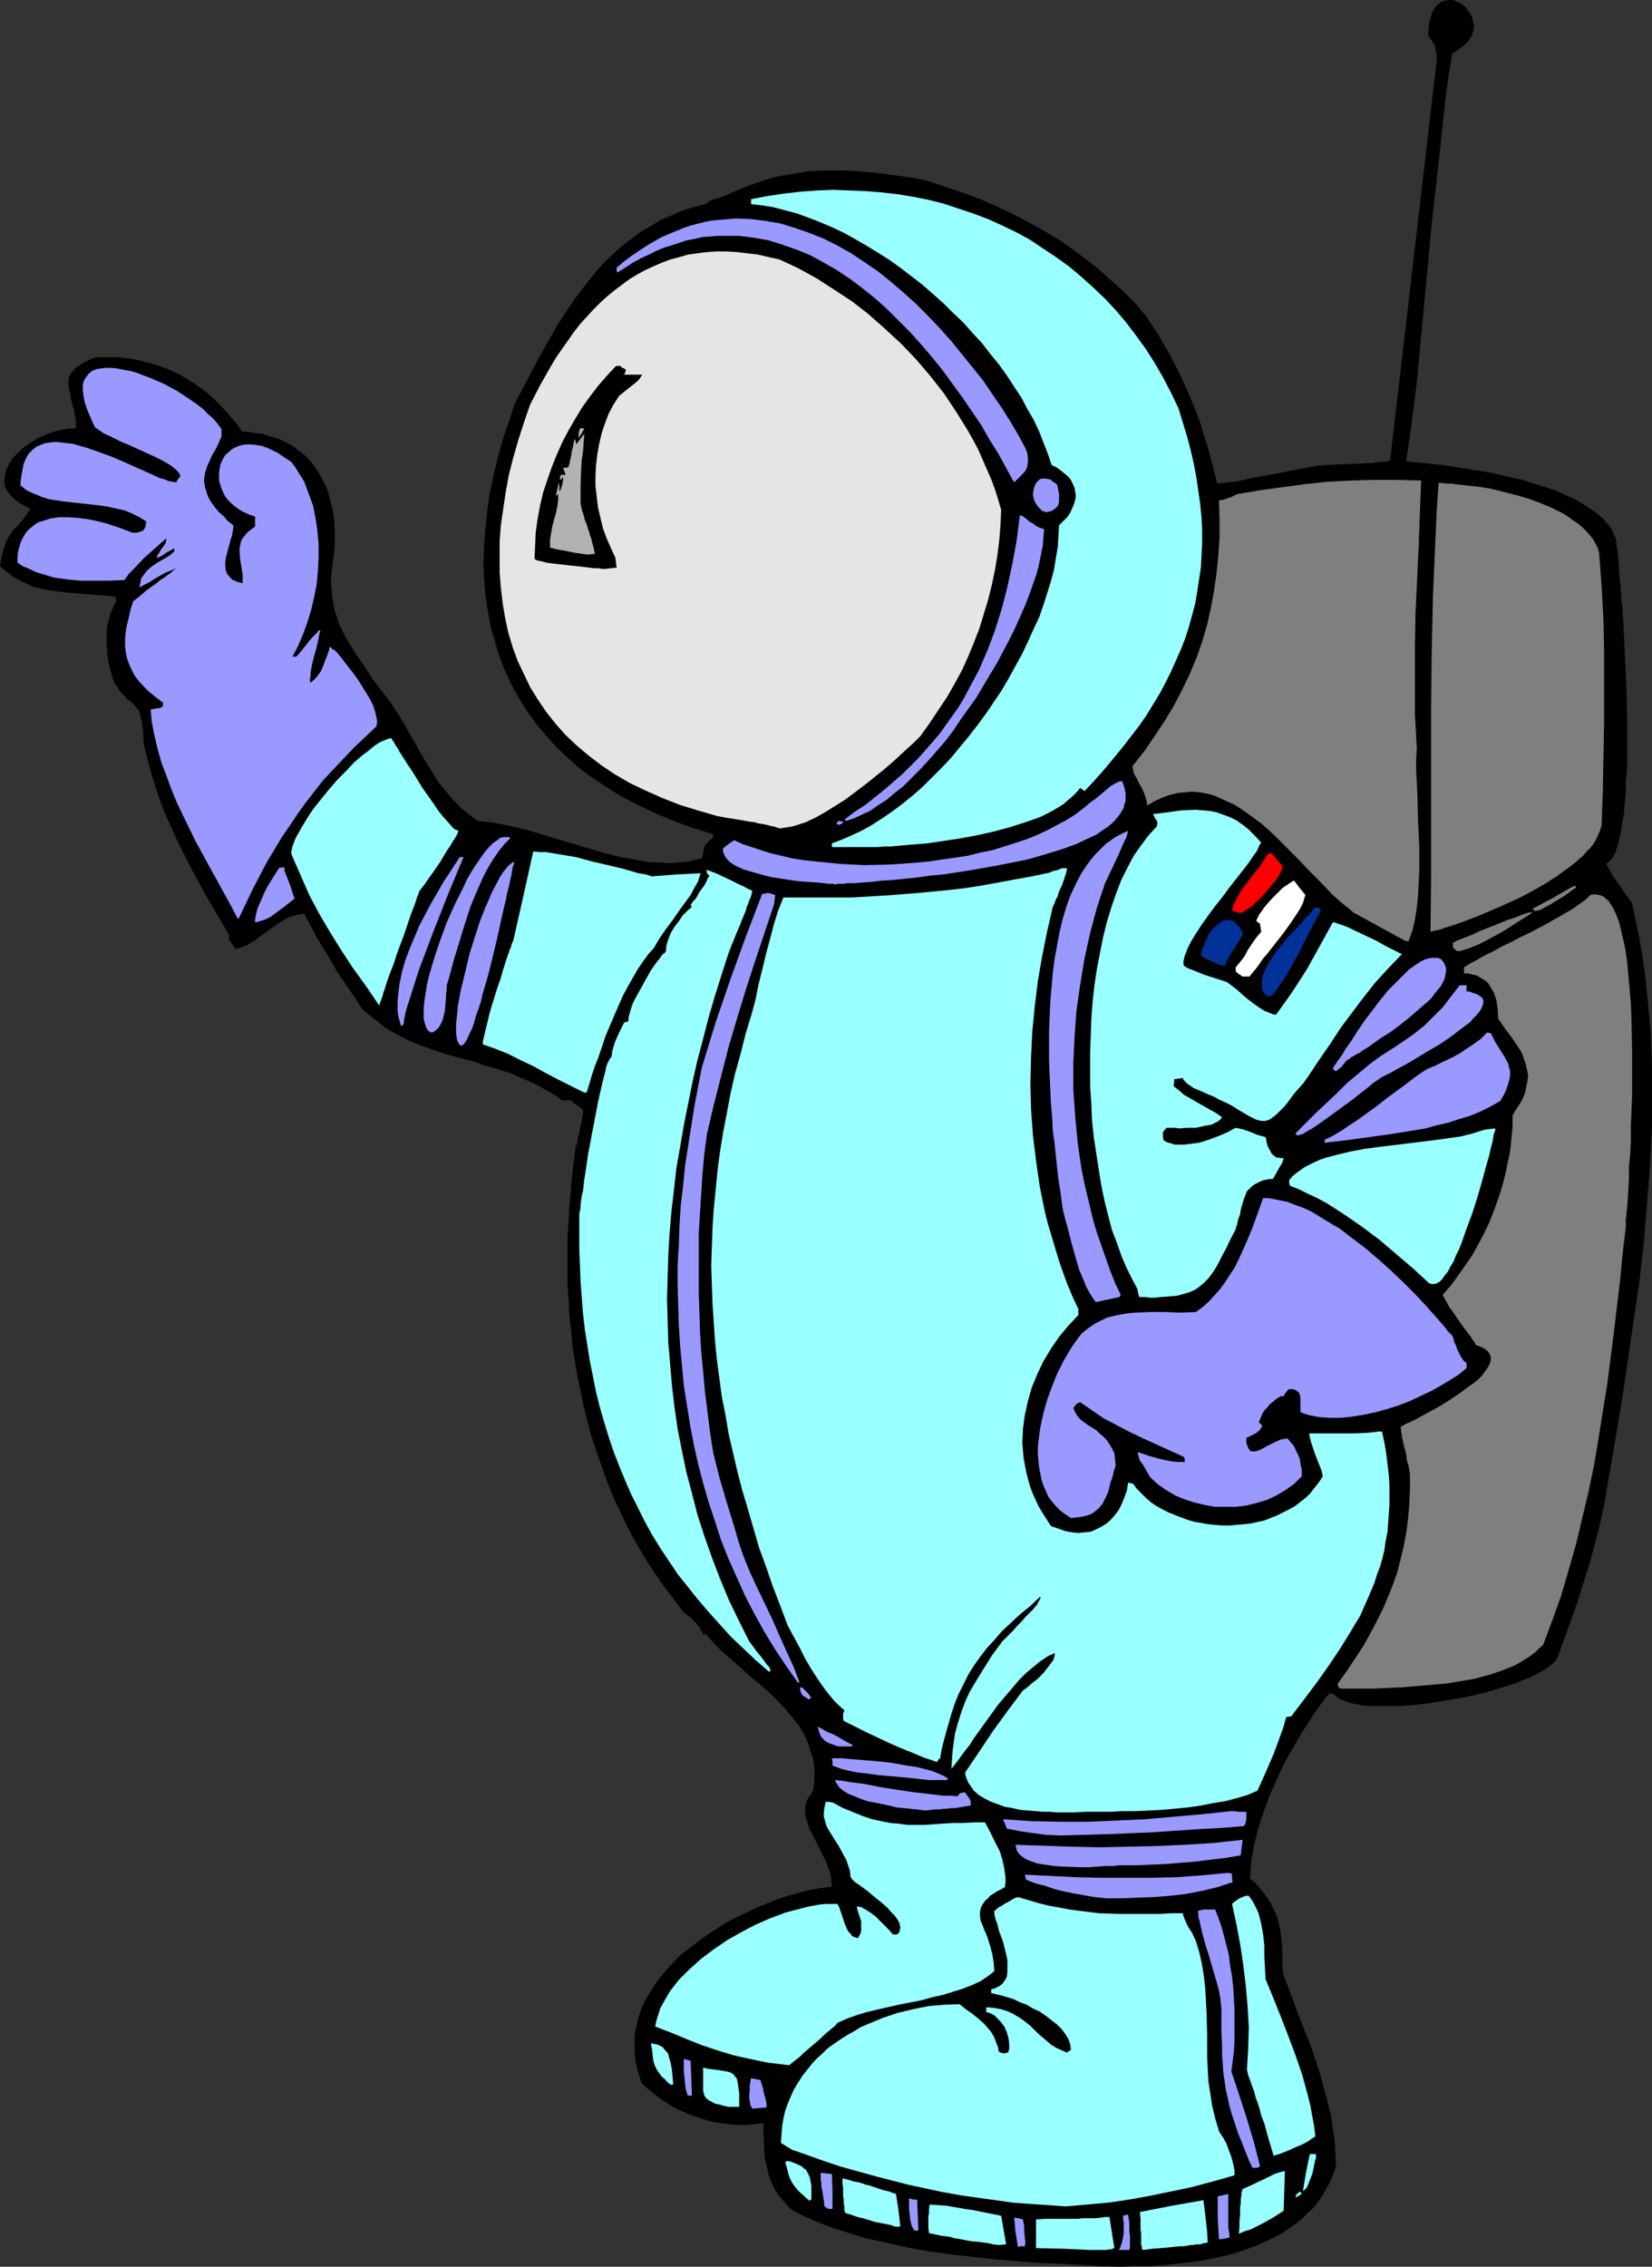 <?xml version="1.0" encoding="UTF-8" standalone="no"?>
<svg
   version="1.0"
   width="113.503mm"
   height="155.711mm"
   id="svg65"
   sodipodi:docname="Astronaut 48.wmf"
   xmlns:inkscape="http://www.inkscape.org/namespaces/inkscape"
   xmlns:sodipodi="http://sodipodi.sourceforge.net/DTD/sodipodi-0.dtd"
   xmlns="http://www.w3.org/2000/svg"
   xmlns:svg="http://www.w3.org/2000/svg">
  <rect width="100%" height="100%" fill="#333333" stroke="none"/>
  <sodipodi:namedview
     id="namedview65"
     pagecolor="#ffffff"
     bordercolor="#000000"
     borderopacity="0.25"
     inkscape:showpageshadow="2"
     inkscape:pageopacity="0.0"
     inkscape:pagecheckerboard="0"
     inkscape:deskcolor="#d1d1d1"
     inkscape:document-units="mm" />
  <defs
     id="defs1">
    <pattern
       id="WMFhbasepattern"
       patternUnits="userSpaceOnUse"
       width="6"
       height="6"
       x="0"
       y="0" />
  </defs>
  <path
     style="fill:#000000;fill-opacity:1;fill-rule:evenodd;stroke:none"
     d="m 290.839,588.515 -5.009,-0.162 -5.17,-0.323 -5.494,-0.323 -5.494,-0.162 -5.655,-0.485 -5.817,-0.485 -5.655,-0.646 -5.817,-0.646 -5.655,-0.808 -5.494,-0.97 -5.494,-1.293 -5.332,-1.131 -5.17,-1.616 -5.009,-1.616 -2.262,-0.97 -2.262,-0.97 -2.262,-0.97 -2.1,-1.131 -1.293,-1.293 -1.131,-1.293 -1.131,-1.293 -0.808,-1.293 -0.646,-1.293 -0.646,-1.454 -0.485,-1.454 -0.323,-1.454 -0.646,-2.909 -0.162,-2.909 -0.162,-3.07 v -2.909 l -2.262,0.323 -2.262,0.162 h -2.262 l -2.262,-0.162 -2.262,-0.323 -2.1,-0.323 -2.1,-0.646 -1.939,-0.646 -1.939,-0.646 -2.1,-0.97 -1.777,-0.808 -1.777,-1.131 -1.777,-1.131 -1.616,-1.293 -1.616,-1.293 -1.616,-1.454 -0.808,-2.585 -0.646,-2.585 -0.323,-2.424 v -2.424 -2.424 l 0.485,-2.424 0.485,-2.262 0.808,-2.262 0.969,-2.101 1.293,-2.101 1.293,-2.101 1.454,-1.939 1.616,-1.939 1.777,-1.939 1.777,-1.778 2.1,-1.616 2.1,-1.616 2.1,-1.616 2.262,-1.454 2.262,-1.454 2.424,-1.454 2.424,-1.131 2.424,-1.131 2.424,-1.131 2.424,-0.97 2.424,-0.97 2.424,-0.808 2.424,-0.646 2.262,-0.646 2.424,-0.485 2.1,-0.323 2.262,-0.323 -0.162,-1.778 -0.323,-1.778 -0.646,-1.778 -0.646,-1.616 -1.616,-3.232 -0.808,-1.616 -0.808,-1.616 -0.808,-1.454 -0.485,-1.454 -0.485,-1.616 -0.162,-1.293 v -1.454 l 0.323,-1.293 0.323,-0.646 0.323,-0.646 0.485,-0.646 0.485,-0.646 0.323,-1.778 0.162,-1.778 v -1.778 l -0.162,-1.616 -0.162,-1.616 -0.485,-1.454 -0.485,-1.454 -0.485,-1.454 -0.646,-1.454 -0.808,-1.454 -0.808,-1.293 -0.969,-1.293 -2.1,-2.585 -2.1,-2.262 -2.424,-2.424 -2.585,-2.262 -2.585,-2.101 -2.424,-2.262 -2.424,-2.101 -2.424,-2.101 -2.1,-2.101 -1.939,-2.262 h -0.485 -0.323 l -0.485,-0.97 -0.485,-0.808 -0.646,-0.97 -0.808,-0.808 -0.808,-0.808 -0.646,-0.485 -0.646,-0.485 -0.485,-0.323 -2.424,-3.232 -2.585,-3.393 -2.262,-3.232 -2.262,-3.393 -2.1,-3.555 -1.939,-3.393 -1.777,-3.555 -1.777,-3.717 -1.616,-3.555 -1.454,-3.717 -1.293,-3.717 -1.293,-3.717 -1.293,-3.878 -0.969,-3.717 -0.969,-3.878 -0.808,-3.878 -0.808,-3.878 -0.646,-3.878 -0.646,-4.04 -0.323,-3.878 -0.485,-4.04 -0.162,-3.878 -0.323,-4.04 v -3.878 -7.918 l 0.485,-7.918 0.646,-7.918 0.969,-7.918 0.485,-1.454 0.162,-1.293 0.323,-0.97 0.162,-0.97 0.162,-0.808 0.162,-0.808 0.162,-0.485 v -0.485 l 0.162,-0.808 0.162,-0.646 v -0.97 l -0.485,-0.485 -0.485,-0.485 -0.808,-0.485 -0.646,-0.485 -0.323,-0.323 -0.162,-0.323 h -2.585 l -1.616,-1.293 -1.777,-0.97 -3.393,-1.939 -3.393,-1.454 -3.393,-1.454 -3.555,-1.131 -3.393,-0.97 -1.616,-0.646 -1.777,-0.485 -3.232,-0.808 -3.393,-0.97 -3.232,-1.131 -3.232,-1.131 -3.07,-1.293 -3.07,-1.616 -3.07,-1.778 -1.293,-1.131 -1.454,-1.131 -1.454,-1.131 -1.454,-1.293 -2.101,-3.232 -2.101,-3.07 -2.101,-3.07 -1.777,-3.07 -3.716,-6.14 -3.232,-6.14 -1.293,0.162 -1.131,0.323 -1.293,0.323 -1.293,0.646 -2.262,1.454 -2.262,1.616 -2.262,1.616 -0.969,0.808 -1.131,0.646 -0.969,0.646 -0.969,0.323 -0.969,0.323 -0.969,0.162 -0.646,-0.646 -0.323,-0.646 -0.485,-0.485 -0.162,-0.323 -0.162,-0.808 v -0.485 l -0.162,-0.485 -3.555,-5.979 -3.393,-5.979 -3.232,-5.979 -3.07,-6.14 -2.747,-6.14 -1.293,-3.07 -1.131,-3.232 -0.969,-3.07 -0.969,-3.232 -0.808,-3.07 -0.808,-3.232 v -1.293 l -0.162,-1.131 v -0.97 l -0.162,-0.97 v -0.808 l -0.162,-0.646 -0.323,-1.293 -0.162,-0.97 -0.323,-0.646 -0.323,-0.485 -0.808,-0.97 -0.485,-0.485 -0.485,-0.485 -0.808,-0.485 -0.646,-0.808 -0.969,-0.97 -0.485,-0.485 -0.323,-0.808 -0.646,-0.646 -0.485,-0.808 -0.808,-2.747 -0.646,-2.747 -0.323,-2.747 -0.162,-2.747 0.162,-2.747 0.162,-1.293 0.323,-1.293 0.323,-1.293 0.485,-1.131 0.485,-1.131 0.646,-1.131 -0.162,-0.485 v -0.646 l -2.424,-0.323 -2.262,-0.162 -2.262,-0.162 -2.101,-0.162 -3.878,-0.323 -3.716,-0.485 -1.777,-0.323 -1.616,-0.323 L 8.24,152.219 6.625,151.411 5.009,150.603 3.232,149.633 1.616,148.341 0,147.048 l 0.323,-1.939 0.323,-1.616 0.485,-1.293 0.323,-1.293 0.485,-0.97 0.485,-0.808 0.485,-0.808 0.485,-0.646 1.131,-1.131 1.131,-1.293 1.131,-1.454 0.485,-0.808 0.646,-0.97 L 6.463,131.374 5.332,130.727 4.363,130.081 3.393,129.273 2.747,128.627 2.101,127.819 1.616,127.011 1.293,126.203 1.131,125.233 v -0.808 l 0.162,-0.808 0.162,-0.97 0.162,-0.808 0.485,-0.808 0.485,-0.97 0.485,-0.808 1.454,-1.616 1.616,-1.454 2.101,-1.454 1.939,-1.131 2.262,-0.97 2.424,-0.808 2.424,-0.485 2.424,-0.162 v -1.778 l -0.485,-3.07 -0.485,-1.454 -0.323,-1.293 -0.162,-1.293 -0.323,-1.131 -0.162,-1.131 v -1.131 l 0.162,-0.97 0.485,-0.97 0.646,-0.808 0.969,-0.97 0.646,-0.323 0.646,-0.485 0.808,-0.485 1.777,-0.808 1.131,-0.323 h 2.908 2.747 l 2.747,0.323 2.747,0.485 2.585,0.646 2.585,0.808 2.585,0.97 2.424,1.131 2.262,1.293 2.262,1.454 2.262,1.616 2.101,1.778 1.939,1.939 1.939,2.101 1.939,2.262 1.777,2.424 1.777,0.162 1.777,0.323 1.616,0.162 1.616,0.485 1.616,0.485 1.454,0.485 1.293,0.646 1.293,0.646 1.293,0.808 1.131,0.97 1.131,0.808 0.969,0.97 0.969,0.97 0.808,1.131 0.808,1.131 0.808,1.293 0.646,1.293 0.646,1.293 0.646,1.454 0.323,1.293 0.808,3.07 0.485,3.07 0.162,3.07 v 3.393 l -0.323,3.393 -0.485,3.393 -0.162,2.585 0.162,2.262 0.162,2.101 0.323,1.778 0.323,1.778 0.646,1.778 0.485,1.616 0.808,1.616 0.808,1.616 0.969,1.616 0.969,1.616 1.131,1.778 1.293,1.778 1.293,1.939 1.293,2.101 1.616,2.101 1.616,2.101 1.616,2.101 1.454,2.262 1.454,2.262 2.747,4.848 2.747,4.848 2.908,4.686 1.454,2.262 1.777,2.101 1.777,2.101 1.939,1.939 2.1,1.778 2.262,1.616 3.393,0.323 3.393,0.646 3.716,0.808 3.716,0.97 7.433,2.262 7.756,2.262 3.716,1.131 3.878,0.97 3.716,0.646 3.716,0.646 3.555,0.162 1.777,0.162 3.393,-0.323 1.777,-0.162 1.616,-0.485 1.616,-0.323 0.162,-0.646 0.162,-0.646 0.162,-0.808 0.162,-0.646 0.162,-0.646 0.323,-0.323 0.485,-0.485 0.646,-0.646 0.485,-0.323 0.323,-0.323 -0.323,-0.808 -5.17,-1.616 -4.847,-1.778 -4.686,-1.939 -4.363,-2.101 -4.201,-2.101 -3.878,-2.424 -3.716,-2.424 -3.555,-2.585 -3.232,-2.909 -3.07,-2.909 -2.747,-3.07 -2.585,-3.07 -2.262,-3.232 -2.1,-3.393 -1.939,-3.555 -1.616,-3.555 -1.454,-3.717 -1.131,-3.878 -1.131,-3.878 -0.646,-3.878 -0.646,-4.201 -0.323,-4.201 -0.162,-4.201 0.162,-4.363 0.323,-4.363 0.485,-4.525 0.646,-4.525 0.969,-4.686 1.131,-4.525 1.293,-4.848 1.616,-4.686 1.616,-4.848 4.363,-8.241 2.1,-4.04 2.424,-4.201 2.262,-4.04 2.585,-3.878 2.585,-3.717 2.747,-3.555 2.908,-3.555 3.232,-3.232 1.616,-1.454 1.777,-1.454 1.777,-1.293 1.777,-1.454 1.939,-1.131 1.939,-1.131 1.939,-1.131 2.262,-0.97 2.1,-0.97 2.262,-0.808 2.262,-0.646 2.424,-0.646 0.646,-0.323 0.485,-0.485 1.131,-0.485 1.293,-0.323 1.454,-0.485 3.232,-1.454 3.232,-1.293 3.232,-1.131 3.07,-0.97 3.232,-0.646 3.07,-0.485 3.07,-0.485 3.07,-0.162 h 3.232 3.07 l 3.232,0.162 3.393,0.323 3.232,0.323 3.393,0.485 3.555,0.485 3.555,0.646 4.039,1.293 4.201,1.454 3.878,1.293 4.039,1.616 3.878,1.778 3.716,1.778 3.716,1.939 3.716,2.101 3.555,2.101 3.555,2.424 3.393,2.585 3.393,2.585 3.232,2.909 3.232,2.909 3.232,3.232 2.908,3.393 1.777,2.747 1.616,2.424 1.454,2.585 1.454,2.585 2.585,5.009 2.262,5.009 2.1,5.171 0.969,2.747 0.808,2.747 0.969,2.909 0.808,3.07 0.808,3.07 0.808,3.232 h 0.162 l 0.323,0.162 0.485,-0.162 h 0.485 l 1.454,-0.162 1.454,-0.162 1.939,-0.323 1.939,-0.485 4.363,-0.808 4.363,-0.808 2.1,-0.485 1.939,-0.323 1.777,-0.323 1.616,-0.323 1.293,-0.162 0.485,-0.162 h 0.485 l 1.616,-0.162 h 1.454 l 1.454,-0.162 h 2.585 l 1.131,-0.162 h 2.1 l 1.616,-0.162 h 1.454 l 1.293,-0.162 0.969,-0.162 h 0.646 0.646 l 0.485,-0.162 h 0.323 l 0.323,-0.162 h 0.162 L 373.081,15.674 v -1.131 l -0.162,-0.97 -0.162,-0.97 -0.162,-0.808 -0.808,-1.293 -0.969,-1.293 0.162,-1.778 0.162,-1.454 0.323,-1.293 0.323,-1.131 0.485,-0.97 0.485,-0.808 0.646,-0.646 0.646,-0.485 0.646,-0.323 0.808,-0.162 L 376.151,0 h 0.808 l 0.808,0.162 0.646,0.323 0.808,0.323 0.646,0.485 0.646,0.485 0.485,0.646 0.485,0.646 0.485,0.808 0.323,0.646 0.162,0.808 0.323,0.97 v 0.808 l -0.162,0.808 -0.323,0.97 -0.323,0.808 -0.646,0.97 -0.808,0.808 -0.969,0.808 -1.131,0.808 -1.293,0.808 -0.969,5.817 -0.808,5.979 -0.646,5.979 -0.323,3.07 -0.323,3.232 -1.131,10.019 -1.131,10.18 -1.939,20.522 -0.969,10.18 -0.969,10.342 -1.293,10.342 -1.454,10.18 1.293,0.162 1.454,0.162 1.616,0.162 1.616,0.162 1.777,0.162 1.777,0.162 3.878,0.646 4.039,0.646 4.201,0.646 4.201,0.97 4.363,0.97 4.039,1.293 4.039,1.293 1.939,0.808 1.777,0.808 1.777,0.808 1.616,0.97 1.616,0.97 1.454,0.97 1.454,1.131 1.131,0.97 1.131,1.293 0.969,1.131 0.646,1.454 0.646,1.293 0.162,1.616 0.323,1.939 0.162,2.101 0.162,2.262 0.162,2.585 0.323,2.747 0.162,2.909 0.323,3.07 0.162,3.07 0.162,3.232 0.323,6.787 0.323,7.11 0.162,6.948 v 6.787 3.393 3.232 l -0.323,3.232 v 2.909 l -0.323,2.909 -0.162,2.747 -0.485,2.424 -0.323,2.262 -0.485,2.101 -0.485,1.778 -0.485,1.454 -0.646,1.293 -0.485,0.485 -0.323,0.485 -0.485,0.323 -0.323,0.162 v 0.323 l 0.162,0.323 0.323,0.646 0.323,0.485 0.808,1.454 1.131,1.616 1.131,1.616 0.969,1.454 0.969,1.293 0.485,0.646 0.323,0.485 0.969,4.686 0.969,4.686 0.808,4.686 0.646,4.686 0.485,4.848 0.485,4.848 0.485,4.848 0.162,4.848 0.162,5.009 v 4.848 5.009 4.848 l -0.485,10.019 -0.808,10.019 -0.808,10.019 -1.131,10.019 -1.454,9.857 -1.454,10.019 -1.454,9.857 -1.616,9.695 -1.616,9.534 -1.616,9.372 -1.131,5.171 -1.293,5.009 -1.293,4.848 -1.616,5.009 -1.454,4.848 -1.777,4.848 -1.777,5.009 -1.777,5.009 -0.646,0.808 -0.969,0.97 -1.131,0.808 -1.293,0.808 -1.454,0.808 -1.616,0.808 -1.777,0.646 -1.777,0.808 -2.1,0.646 -2.1,0.646 -2.1,0.646 -2.262,0.646 -4.847,1.131 -4.847,0.808 -4.847,0.808 -4.686,0.485 -2.262,0.162 h -2.262 -4.039 -1.939 l -1.777,-0.162 -1.616,-0.323 -1.616,-0.323 -1.293,-0.485 -1.131,-0.485 -0.969,-0.646 -0.646,-0.646 -0.646,-0.162 h -0.646 l -1.777,2.262 -1.777,2.424 -1.777,2.747 -1.777,2.747 -1.777,3.07 -1.777,3.07 -1.616,3.07 -1.454,3.232 -1.454,3.232 -1.293,3.393 -1.131,3.232 -0.969,3.232 -0.808,3.232 -0.646,3.232 -0.323,2.909 -0.162,2.909 1.454,1.293 1.293,1.454 0.969,1.293 0.969,1.293 0.808,1.293 0.646,1.454 0.646,1.293 0.485,1.454 0.323,1.454 0.323,1.454 0.162,1.616 0.162,1.616 0.162,1.939 v 1.778 1.939 l 0.162,2.101 2.262,5.979 2.262,6.14 2.424,5.979 2.1,6.14 0.969,3.232 0.808,3.07 0.808,3.07 0.808,3.232 0.485,3.232 0.485,3.232 0.162,3.232 0.162,3.393 -0.646,2.101 -0.808,1.939 -1.131,1.939 -0.969,1.778 -1.131,1.616 -1.293,1.616 -1.454,1.293 -1.454,1.454 -1.616,1.293 -1.616,1.131 -1.616,1.131 -1.777,0.97 -1.939,0.97 -1.777,0.808 -1.939,0.808 -2.1,0.808 -4.039,1.293 -4.201,0.97 -4.201,0.808 -4.201,0.485 -4.201,0.485 -4.201,0.323 h -3.878 z"
     id="path1" />
  <path
     style="fill:#99ffff;fill-opacity:1;fill-rule:evenodd;stroke:none"
     d="m 283.083,584.152 -7.109,-0.323 -6.948,-0.162 v -7.433 l 2.1,-0.162 h 3.716 1.616 1.293 1.131 1.131 l 0.969,-0.162 h 1.616 1.616 l 1.777,-0.162 0.969,-0.162 h 1.131 l 0.646,4.04 0.646,4.04 -0.485,0.162 -0.323,0.162 h -0.485 l -0.808,0.162 z"
     id="path2" />
  <path
     style="fill:#9999ff;fill-opacity:1;fill-rule:evenodd;stroke:none"
     d="m 290.515,584.152 0.323,-0.485 0.162,-0.485 0.323,-0.97 0.323,-1.293 0.162,-1.293 v -1.293 -1.131 l -0.162,-1.131 v -0.808 l 0.646,-0.162 0.646,-0.162 0.162,1.131 0.162,1.131 v 0.97 0.808 0.646 l 0.162,0.646 v 0.97 1.454 0.646 l -0.162,0.808 z"
     id="path3" />
  <path
     style="fill:#99ffff;fill-opacity:1;fill-rule:evenodd;stroke:none"
     d="m 296.817,584.152 -0.162,-0.162 -0.162,-0.162 v -0.323 -0.323 l -0.162,-0.323 v -0.646 -0.646 -0.808 -0.808 l -0.162,-1.131 v -1.293 -1.454 l -0.162,-1.778 8.24,-1.616 8.24,-1.454 0.162,1.131 0.162,1.293 0.323,2.747 0.323,2.909 0.162,2.909 -0.969,0.162 -0.969,0.323 H 310.551 l -0.646,0.162 h -0.646 l -0.969,0.162 -0.969,0.162 h -1.131 l -1.454,0.162 -1.454,0.162 -1.939,0.162 -2.1,0.162 z"
     id="path4" />
  <path
     style="fill:#9999ff;fill-opacity:1;fill-rule:evenodd;stroke:none"
     d="m 264.34,583.344 -0.646,-3.878 -0.323,-3.717 1.131,0.162 1.131,0.323 0.162,0.97 0.162,0.808 v 0.808 0.646 l 0.162,1.131 v 0.646 l 0.162,0.646 v 0.323 l -0.162,0.97 h -0.969 z"
     id="path5" />
  <path
     style="fill:#99ffff;fill-opacity:1;fill-rule:evenodd;stroke:none"
     d="m 259.493,582.859 -1.616,-0.162 -1.293,-0.323 -1.293,-0.162 -1.131,-0.162 -1.939,-0.162 -1.777,-0.323 -1.616,-0.323 -1.131,-0.162 -0.969,-0.323 -1.131,-0.162 -1.293,-0.162 -1.454,-0.323 -1.616,-0.323 -0.162,-1.293 v -0.808 -1.616 -0.646 l 0.162,-0.808 v -0.97 l 0.162,-1.293 2.262,0.162 2.262,0.162 4.524,0.808 2.262,0.323 2.424,0.485 4.847,0.97 0.646,3.717 0.646,3.717 z"
     id="path6" />
  <path
     style="fill:#9999ff;fill-opacity:1;fill-rule:evenodd;stroke:none"
     d="m 316.529,581.405 -0.323,-5.656 v -5.494 l 2.747,-0.646 v 1.131 1.939 0.808 2.424 2.262 l 0.162,1.131 0.162,0.808 v 0.808 l -1.454,0.323 z"
     id="path7" />
  <path
     style="fill:#99ffff;fill-opacity:1;fill-rule:evenodd;stroke:none"
     d="m 321.7,579.951 0.162,-1.778 v -1.616 l 0.162,-1.293 v -1.131 -1.131 l 0.162,-0.808 v -0.646 -0.646 l 0.162,-0.808 v -0.646 l 0.323,-1.131 1.131,-0.485 1.454,-0.646 1.293,-0.646 1.454,-0.646 2.908,-1.454 1.454,-0.485 1.293,-0.323 -0.162,5.171 -0.162,5.171 -2.747,1.778 -2.908,1.616 -2.908,1.454 -1.616,0.485 z"
     id="path8" />
  <path
     style="fill:#9999ff;fill-opacity:1;fill-rule:evenodd;stroke:none"
     d="m 237.68,579.143 -0.323,-0.162 -0.162,-0.323 -0.323,-0.485 -0.162,-0.485 -0.323,-1.293 -0.162,-1.454 -0.162,-1.454 v -1.293 -1.454 l 1.131,0.323 h 0.969 l 0.162,4.04 0.162,3.878 -0.323,0.162 h -0.162 -0.162 z"
     id="path9" />
  <path
     style="fill:#99ffff;fill-opacity:1;fill-rule:evenodd;stroke:none"
     d="m 233.317,578.173 -1.131,-0.162 -0.808,-0.323 -1.616,-0.323 -2.585,-0.485 -1.454,-0.485 -0.646,-0.162 -0.969,-0.323 -0.808,-0.162 -1.131,-0.323 -1.293,-0.485 -1.293,-0.323 -0.323,-0.646 v -0.485 -0.808 l -0.162,-0.485 v -0.485 -0.646 l -0.162,-0.808 v -0.97 -1.131 l -0.162,-1.293 v -1.293 l 1.454,0.323 1.454,0.485 1.131,0.162 1.131,0.323 0.808,0.323 0.808,0.162 1.454,0.485 2.424,0.808 1.454,0.323 0.808,0.323 0.969,0.323 0.646,4.201 0.485,4.201 h -0.323 z"
     id="path10" />
  <path
     style="fill:#9999ff;fill-opacity:1;fill-rule:evenodd;stroke:none"
     d="m 215.059,573.487 -0.485,-0.323 -0.485,-0.323 -0.162,-1.454 -0.162,-1.131 -0.162,-0.97 -0.162,-0.97 -0.162,-0.646 v -0.646 -0.485 l -0.162,-0.485 v -0.808 -0.323 -0.808 l 2.908,0.323 0.162,4.525 v 4.525 z"
     id="path11" />
  <path
     style="fill:#99ffff;fill-opacity:1;fill-rule:evenodd;stroke:none"
     d="m 276.781,572.841 -4.524,-0.323 -4.686,-0.323 -4.524,-0.323 -4.524,-0.646 -4.686,-0.646 -4.524,-0.646 -4.524,-0.808 -4.524,-0.97 -4.524,-0.97 -4.363,-1.131 -4.363,-1.131 -8.725,-2.424 -4.363,-1.454 -4.039,-1.454 -4.201,-1.454 -2.908,-1.778 0.162,-2.262 0.162,-2.101 0.323,-1.939 0.485,-2.101 0.646,-1.778 0.808,-1.939 0.808,-1.778 0.969,-1.616 1.131,-1.778 1.131,-1.454 1.293,-1.616 1.293,-1.454 1.454,-1.293 1.454,-1.454 1.616,-1.131 1.616,-1.131 1.777,-1.131 1.777,-0.97 1.777,-1.131 1.939,-0.808 3.878,-1.616 3.878,-1.293 4.039,-0.97 4.039,-0.808 4.039,-0.323 3.878,-0.162 1.616,1.293 1.616,1.131 1.616,1.293 1.454,1.293 1.293,1.454 0.646,0.808 0.485,0.808 0.485,0.97 0.323,0.97 0.485,1.131 0.162,1.131 0.485,0.323 h 0.162 l 0.485,0.162 h 0.485 l 0.485,-0.162 h 0.323 l 0.323,-0.97 v -0.97 l -0.162,-1.616 -0.485,-1.778 -0.646,-1.454 -0.969,-1.293 -1.131,-1.131 -0.485,-0.485 -0.646,-0.323 -0.646,-0.323 -0.808,-0.162 v -1.293 l 1.939,0.162 1.777,0.323 1.616,0.485 1.454,0.646 1.131,0.646 1.293,0.808 2.262,1.778 1.939,1.939 2.262,1.939 1.131,0.97 1.293,0.808 1.454,0.646 1.454,0.646 0.485,-0.485 0.485,-0.162 -0.162,-1.454 -0.485,-1.454 -0.808,-1.293 -0.969,-1.293 -1.131,-1.131 -1.454,-1.131 -1.454,-1.131 -1.616,-1.131 -1.777,-0.808 -1.616,-0.97 -1.777,-0.646 -1.616,-0.808 -1.616,-0.485 -1.616,-0.485 -1.454,-0.323 -1.131,-0.323 v -0.97 l 0.808,-0.162 0.646,-0.323 0.646,-0.323 0.485,-0.323 0.485,-0.485 0.323,-0.485 0.323,-0.485 0.323,-0.646 0.162,-1.293 v -1.454 -1.454 l -0.323,-1.616 -0.808,-3.232 -1.131,-3.07 -0.323,-1.454 -0.485,-1.293 -0.323,-1.293 v -0.97 l 0.485,-0.323 0.485,-0.485 0.969,-0.485 0.646,-0.485 0.646,-0.323 1.131,-0.646 0.808,-0.485 0.969,-0.323 2.747,0.808 2.747,0.808 2.585,0.646 2.747,0.485 2.585,0.485 2.424,0.323 5.17,0.646 5.009,0.162 h 5.332 2.747 2.747 l 2.908,-0.162 h 3.07 l 0.162,0.808 0.323,0.808 0.808,1.778 1.131,1.778 0.969,2.101 0.969,3.232 0.646,3.07 0.485,3.07 0.323,2.909 0.162,3.07 0.162,2.909 0.162,5.979 v 5.979 l 0.162,3.07 0.162,3.07 0.485,3.07 0.485,3.232 0.808,3.393 0.969,3.232 0.162,0.323 0.323,0.485 0.323,0.485 0.323,0.485 0.808,1.454 0.646,1.778 0.646,1.778 0.485,1.778 0.323,1.616 v 0.646 0.646 l -5.655,1.616 -5.494,1.454 -5.332,1.131 -5.494,1.131 -5.332,0.97 -5.494,0.808 -5.494,0.485 z"
     id="path12" />
  <path
     style="fill:#99ffff;fill-opacity:1;fill-rule:evenodd;stroke:none"
     d="m 210.05,571.225 -0.808,-0.646 -0.646,-0.646 -1.131,-0.97 -0.969,-1.131 -0.808,-1.131 -0.485,-0.97 -0.485,-1.293 -0.323,-1.454 -0.485,-1.616 0.162,-0.162 0.323,-0.162 0.969,0.162 0.808,0.323 0.808,0.323 0.646,0.323 0.646,0.323 0.485,0.485 0.485,0.323 0.323,0.485 0.323,0.646 0.323,0.646 0.162,0.646 0.162,0.808 0.162,0.97 v 1.131 1.131 1.293 l -0.323,0.162 -0.162,0.162 v 0 z"
     id="path13" />
  <path
     style="fill:#99ffff;fill-opacity:1;fill-rule:evenodd;stroke:none"
     d="m 336.403,570.578 0.162,-0.646 0.162,-0.323 0.323,-0.162 0.485,-0.485 0.323,0.323 0.162,0.323 z"
     id="path14" />
  <path
     style="fill:#99ffff;fill-opacity:1;fill-rule:evenodd;stroke:none"
     d="m 338.342,568.801 0.808,-4.848 0.969,-4.686 h 1.616 v 0.485 0.485 l -0.162,0.485 -0.162,0.646 -0.323,1.616 -0.323,1.454 -0.646,1.616 -0.485,1.293 -0.323,0.646 -0.323,0.323 -0.323,0.323 z"
     id="path15" />
  <path
     style="fill:#9999ff;fill-opacity:1;fill-rule:evenodd;stroke:none"
     d="m 325.255,562.822 -0.808,-1.616 -0.646,-1.616 -1.131,-2.909 -1.131,-2.747 -0.808,-2.424 -0.808,-2.424 -0.646,-2.262 -0.485,-2.262 -0.485,-2.101 -0.323,-2.262 -0.323,-2.101 -0.162,-2.424 -0.162,-2.424 v -2.585 l -0.162,-2.909 v -6.302 l -0.162,-1.454 -0.162,-1.454 -0.323,-1.778 -0.485,-1.778 -1.131,-3.878 -1.131,-3.878 -0.646,-1.939 -0.485,-1.778 -0.485,-1.778 -0.323,-1.454 -0.323,-1.454 -0.323,-1.131 v -0.97 l -0.162,-0.323 0.162,-0.323 0.646,-0.162 0.646,-0.162 h 0.969 0.808 0.485 0.808 l 0.808,2.101 0.808,2.262 0.646,2.424 0.646,2.424 0.646,2.585 0.323,2.747 0.485,2.747 0.323,2.909 0.323,5.656 v 2.909 2.747 2.747 l -0.162,2.747 -0.323,2.585 -0.323,2.424 0.969,2.909 0.969,2.909 1.939,5.979 1.939,6.464 1.616,6.302 -0.323,0.323 -0.485,0.162 h -0.323 z"
     id="path16" />
  <path
     style="fill:#99ffff;fill-opacity:1;fill-rule:evenodd;stroke:none"
     d="m 330.748,559.752 -0.485,-1.616 -0.485,-1.616 -0.808,-2.747 -0.323,-1.293 -0.323,-1.131 -0.808,-2.101 -0.485,-1.939 -0.485,-1.454 -0.485,-1.293 -0.323,-1.293 -0.323,-0.97 -0.323,-0.808 -0.485,-1.454 -0.485,-1.293 -0.323,-1.454 0.162,-2.747 0.162,-2.747 0.162,-5.494 -0.323,-5.494 -0.485,-5.494 -0.646,-5.333 -0.808,-5.333 -0.969,-5.171 -1.131,-5.171 0.969,-0.808 0.969,-0.646 1.131,-0.485 0.485,-0.162 h 0.808 l 0.808,1.131 0.646,1.131 0.646,1.293 0.485,1.131 0.323,1.293 0.323,1.293 0.485,2.747 0.323,2.747 v 2.909 l 0.162,3.07 0.162,2.909 1.939,4.686 1.939,4.848 1.939,5.009 1.939,5.171 1.777,5.171 1.454,5.332 0.646,2.585 0.485,2.747 0.485,2.585 0.323,2.585 -0.323,0.323 -0.323,0.162 -0.485,0.323 -0.646,0.485 -1.454,0.808 -1.939,0.808 -1.777,0.808 -1.616,0.646 -0.808,0.323 -0.646,0.162 -0.485,0.162 z"
     id="path17" />
  <path
     style="fill:#9999ff;fill-opacity:1;fill-rule:evenodd;stroke:none"
     d="m 195.347,547.471 -0.485,-0.97 -0.162,-0.97 -0.162,-0.97 0.162,-2.262 v -1.131 l 0.162,-0.323 v -0.485 l 0.162,-0.808 2.424,0.485 0.323,0.97 0.323,0.97 0.162,0.97 0.162,0.646 0.162,0.646 0.162,0.485 0.162,0.808 0.162,0.646 v 0.323 0.646 l -1.939,0.162 z"
     id="path18" />
  <path
     style="fill:#99ffff;fill-opacity:1;fill-rule:evenodd;stroke:none"
     d="m 189.045,546.986 -1.293,-0.323 -1.131,-0.323 -0.969,-0.162 -0.808,-0.485 -0.646,-0.323 -0.485,-0.323 -0.485,-0.485 -0.323,-0.485 -0.162,-0.646 -0.162,-0.646 v -0.808 -0.808 -4.363 l 1.454,0.323 1.293,0.162 1.293,0.162 0.969,0.162 0.969,0.162 0.808,0.162 0.646,0.323 0.485,0.323 0.323,0.485 0.485,0.485 0.162,0.646 0.162,0.97 0.162,1.131 0.162,1.131 v 3.555 z"
     id="path19" />
  <path
     style="fill:#9999ff;fill-opacity:1;fill-rule:evenodd;stroke:none"
     d="m 178.704,544.077 -0.162,-0.162 -0.162,-0.485 -0.162,-0.485 -0.162,-0.646 -0.162,-1.454 -0.323,-3.07 v -2.424 -0.485 -0.323 l 1.777,0.485 0.162,4.525 0.162,4.525 z"
     id="path20" />
  <path
     style="fill:#99ffff;fill-opacity:1;fill-rule:evenodd;stroke:none"
     d="m 174.342,541.33 -0.969,-0.646 -0.646,-0.808 -0.808,-0.646 -0.485,-0.646 -0.808,-1.131 -0.646,-1.293 -0.323,-1.131 -0.162,-1.293 -0.162,-1.616 -0.323,-1.616 0.969,0.162 0.808,0.162 0.646,0.323 0.646,0.323 0.485,0.646 0.485,0.485 0.485,0.646 0.162,0.808 0.485,1.616 0.323,1.778 0.162,1.939 0.162,1.778 h -0.323 z"
     id="path21" />
  <path
     style="fill:#99ffff;fill-opacity:1;fill-rule:evenodd;stroke:none"
     d="m 204.718,536.159 -2.747,-0.323 -2.585,-0.323 -2.424,-0.485 -2.262,-0.485 -2.262,-0.485 -2.1,-0.485 -4.201,-1.293 -3.878,-1.293 -4.039,-1.616 -3.878,-1.616 -4.201,-1.616 0.323,-1.616 0.485,-1.454 0.485,-1.616 0.808,-1.454 0.808,-1.454 0.969,-1.616 1.131,-1.454 1.131,-1.454 1.293,-1.293 1.454,-1.454 1.454,-1.293 1.616,-1.454 3.232,-2.424 3.555,-2.424 3.716,-2.101 3.716,-1.939 3.716,-1.616 3.878,-1.454 1.777,-0.485 1.939,-0.485 1.777,-0.485 1.616,-0.323 1.777,-0.323 1.616,-0.162 h 1.616 1.454 l 0.485,0.97 0.485,1.454 0.485,1.454 0.485,1.454 0.646,1.454 0.323,0.485 0.485,0.485 0.323,0.485 0.485,0.323 0.485,0.162 0.646,0.162 0.323,-0.646 0.323,-0.646 0.162,-0.646 v -0.485 -1.131 -0.808 l -0.323,-0.97 -0.323,-0.97 -0.323,-0.97 -0.162,-0.97 1.131,0.162 1.131,0.646 1.293,0.808 1.293,0.97 1.131,1.131 2.424,2.424 0.969,1.131 h 1.131 l 0.323,-0.323 0.323,-0.485 v -0.485 l 0.162,-0.485 -0.162,-0.485 v -0.485 l -0.485,-0.97 -0.808,-1.131 -0.969,-0.97 -0.969,-1.131 -1.293,-1.131 -2.585,-2.101 -1.131,-0.97 -1.293,-0.97 -1.131,-0.808 -0.969,-0.646 -0.646,-0.646 -0.485,-0.646 -0.162,-1.616 -0.485,-1.454 -0.485,-1.454 -0.646,-1.131 -1.293,-2.424 -1.454,-2.262 -1.293,-2.101 -0.485,-0.97 -0.323,-1.131 -0.323,-1.131 v -1.293 l 0.162,-1.131 0.323,-1.454 h 0.808 l 0.969,0.162 2.747,1.454 2.747,1.131 2.424,0.97 2.424,0.808 2.262,0.485 2.424,0.485 2.1,0.162 2.262,0.323 h 4.524 l 4.686,-0.323 2.585,-0.162 h 2.585 l 2.908,-0.162 h 2.908 l 0.969,1.778 1.939,3.878 0.969,1.939 0.646,2.101 0.485,2.262 0.162,1.131 0.162,1.131 v 1.293 l -0.162,1.293 -1.131,0.646 -0.969,0.485 -0.969,0.646 -0.808,0.485 -0.485,0.646 -0.646,0.485 -0.485,0.646 -0.323,0.485 -0.485,0.97 -0.162,1.131 v 0.97 l 0.162,1.131 0.485,1.131 0.485,1.293 0.646,1.454 0.485,1.454 0.485,1.616 0.485,1.939 0.323,1.939 0.162,2.262 -0.808,0.646 -0.808,0.646 -1.939,1.293 -2.1,0.97 -2.424,0.97 -2.585,0.808 -2.585,0.808 -2.908,0.646 -2.908,0.808 -5.817,1.131 -5.655,1.293 -2.747,0.646 -2.585,0.808 -2.262,0.808 -2.262,0.97 -0.485,0.323 -0.485,0.646 -0.808,0.646 -0.969,0.808 -0.969,0.808 -0.969,0.97 -1.131,0.97 -1.131,0.97 -2.1,1.778 -0.969,0.97 -0.808,0.646 -0.808,0.646 -0.646,0.485 -0.485,0.485 z"
     id="path22" />
  <path
     style="fill:#9999ff;fill-opacity:1;fill-rule:evenodd;stroke:none"
     d="m 287.445,492.853 -3.232,-0.323 -2.747,-0.485 -2.747,-0.485 -2.424,-0.485 -2.585,-0.646 -2.262,-0.808 -2.585,-0.646 -2.424,-0.97 -0.323,-1.293 13.088,0.646 6.625,0.162 h 6.625 6.463 l 6.786,-0.162 6.625,-0.485 6.625,-0.646 0.485,0.162 h 0.485 v 1.131 l 0.162,1.131 -1.939,0.646 -1.939,0.646 -4.039,0.97 -4.201,0.808 -4.201,0.485 -4.201,0.323 -4.201,0.162 -4.039,0.162 z"
     id="path23" />
  <path
     style="fill:#9999ff;fill-opacity:1;fill-rule:evenodd;stroke:none"
     d="m 291.162,484.289 h -0.969 l -0.646,0.162 h -0.808 -1.777 l -1.939,0.162 -2.1,0.162 h -2.262 l -4.686,-0.162 -2.262,-0.162 -2.262,-0.323 -2.1,-0.323 -1.777,-0.646 -0.808,-0.323 -0.646,-0.323 -0.646,-0.485 -0.646,-0.485 -0.485,-0.646 -0.323,-0.485 -0.162,-0.808 -0.162,-0.646 14.542,0.485 7.433,0.162 7.271,-0.162 7.271,-0.162 7.433,-0.323 7.594,-0.485 7.433,-0.808 -0.485,4.04 -3.878,0.646 -4.039,0.485 -3.878,0.485 -3.878,0.323 -4.039,0.323 -3.878,0.162 -3.716,0.162 z"
     id="path24" />
  <path
     style="fill:#9999ff;fill-opacity:1;fill-rule:evenodd;stroke:none"
     d="m 275.489,476.532 -3.878,-0.162 -3.555,-0.485 -3.393,-0.485 -3.232,-0.646 -0.485,-1.293 -0.485,-1.131 7.433,0.485 7.433,0.162 h 7.271 l 7.433,-0.323 7.271,-0.323 7.271,-0.646 7.433,-0.646 7.594,-0.808 h 0.969 l 0.969,0.162 h 2.1 v 0.323 1.454 l -0.162,0.97 -0.162,0.485 -0.323,0.485 -6.14,0.485 -5.978,0.323 -11.795,0.808 -11.795,0.485 z"
     id="path25" />
  <path
     style="fill:#99ffff;fill-opacity:1;fill-rule:evenodd;stroke:none"
     d="m 276.135,470.553 h -1.616 l -1.777,-0.162 h -1.777 l -1.939,-0.162 -4.039,-0.323 -2.1,-0.485 -1.939,-0.323 -1.777,-0.646 -1.777,-0.646 -1.616,-0.808 -1.616,-0.97 -1.293,-1.131 -0.969,-1.454 -0.485,-0.646 -0.323,-0.808 -0.323,-0.808 -0.162,-0.97 3.716,-5.494 3.555,-5.333 3.878,-5.333 3.878,-5.171 0.485,-0.323 0.646,-0.485 1.293,-1.131 1.454,-1.131 1.454,-1.454 1.131,-1.454 0.485,-0.646 0.485,-0.646 0.485,-0.646 0.162,-0.646 0.162,-0.485 v -0.646 l -1.777,0.808 -1.939,1.293 -1.777,1.454 -1.939,1.616 -1.777,1.778 -1.777,2.101 -3.716,4.363 -3.393,4.686 -1.616,2.262 -1.616,2.262 -0.646,1.131 -0.808,0.97 -1.454,1.939 -1.293,1.778 -1.293,1.616 0.162,-2.424 0.162,-2.424 0.323,-2.262 0.323,-2.262 0.646,-2.262 0.646,-2.101 0.646,-1.939 0.808,-2.101 0.969,-2.101 1.131,-1.939 2.262,-3.717 2.424,-3.878 2.747,-3.717 1.454,-1.454 1.293,-1.293 1.131,-1.293 1.131,-1.131 0.808,-0.97 0.808,-0.808 0.808,-0.808 0.646,-0.646 0.485,-0.646 0.485,-0.485 0.162,-0.485 0.323,-0.485 0.162,-0.323 0.162,-0.323 v -0.485 l -2.747,2.585 -2.585,2.101 -2.424,2.262 -2.262,2.101 -1.939,2.262 -1.939,2.101 -1.616,2.101 -1.616,2.262 -1.454,2.262 -1.293,2.585 -1.293,2.585 -1.131,2.747 -0.969,3.07 -0.969,3.393 -0.969,3.555 -0.485,1.939 -0.323,2.101 -0.485,0.323 -0.323,0.646 -3.393,-1.131 -3.07,-1.293 -3.232,-1.293 -2.908,-1.293 -5.817,-2.747 -5.817,-2.909 -0.162,-0.485 v -0.323 -0.485 -0.646 l 0.162,-0.323 0.162,-0.485 -1.454,-1.293 -1.293,-1.293 -2.1,-2.585 -1.939,-2.747 -1.777,-2.747 -1.616,-2.747 -1.454,-2.909 -3.07,-5.656 -1.939,-5.171 -1.939,-5.009 -1.777,-5.171 -1.777,-4.848 -1.454,-5.009 -1.454,-5.009 -1.454,-4.848 -1.293,-5.009 -1.131,-4.848 -1.131,-4.848 -0.808,-4.848 -0.969,-4.848 -0.646,-4.848 -0.646,-4.848 -0.485,-4.848 -0.323,-4.848 -0.323,-4.848 -0.162,-4.848 -0.162,-4.848 0.162,-4.848 0.162,-5.009 0.323,-4.848 0.485,-4.848 0.485,-5.009 0.646,-5.009 0.808,-5.009 0.969,-5.009 0.969,-5.171 1.131,-5.009 1.454,-5.171 1.293,-5.171 1.616,-5.333 0.969,-3.555 0.808,-4.04 0.969,-3.878 0.969,-4.04 1.131,-4.201 0.969,-3.717 1.131,-3.555 0.646,-1.616 0.646,-1.616 h 4.524 8.887 4.363 l 8.402,-0.485 8.402,-0.646 8.402,-0.808 4.201,-0.485 4.201,-0.646 4.363,-0.808 4.363,-0.808 4.524,-0.808 4.524,-0.97 0.646,-0.323 0.646,-0.162 0.808,-0.162 0.646,-0.323 0.485,-0.162 h 0.485 0.162 0.646 l -0.162,0.808 -0.162,0.646 -0.323,0.97 -0.646,1.939 -0.485,0.97 -0.485,1.131 -0.162,0.808 -0.485,0.808 -0.323,0.97 -0.485,0.97 -1.454,6.302 -1.293,6.464 -1.131,6.464 -0.808,6.625 -0.646,6.625 -0.323,6.625 -0.162,6.787 0.162,6.625 0.485,6.625 0.808,6.787 0.969,6.625 1.293,6.464 0.808,3.232 0.969,3.232 0.969,3.232 0.969,3.232 1.131,3.232 1.131,3.07 1.293,3.07 1.454,3.07 v 1.616 l -2.585,2.747 -2.424,2.909 -2.101,3.07 -1.939,3.232 -1.616,3.393 -1.454,3.555 -0.969,3.393 -0.808,3.717 -0.485,3.555 -0.162,3.717 0.162,1.778 0.162,1.939 0.323,1.778 0.323,1.778 0.485,1.939 0.485,1.778 0.646,1.778 0.808,1.778 0.808,1.778 0.969,1.616 1.131,1.778 1.131,1.778 1.939,0.646 1.777,0.646 1.777,0.323 1.616,0.162 1.616,-0.162 1.616,-0.162 1.454,-0.646 1.293,-0.646 1.293,-0.808 1.131,-0.97 1.131,-1.293 0.969,-1.293 0.808,-1.616 0.646,-1.616 0.646,-1.778 0.323,-2.101 0.646,0.162 0.646,0.162 0.969,1.293 1.293,1.293 1.131,1.131 1.293,1.131 1.454,0.97 1.454,0.808 1.616,0.808 1.616,0.646 1.616,0.646 1.777,0.646 1.616,0.485 1.939,0.323 1.777,0.323 1.777,0.162 1.777,0.162 h 1.939 l 1.777,-0.162 1.777,-0.162 1.777,-0.162 3.716,-0.808 1.616,-0.646 1.616,-0.646 1.616,-0.808 1.616,-0.808 1.454,-0.808 1.454,-1.131 1.454,-1.131 1.131,-1.131 1.131,-1.454 1.131,-1.454 0.969,-1.454 -0.323,-1.454 -0.646,-1.616 -1.131,-2.909 -0.485,-1.454 -0.485,-1.454 -0.323,-1.293 -0.162,-0.97 h 11.957 l 3.232,-0.162 1.616,-0.162 1.131,-0.162 h 0.969 l 0.646,2.909 0.485,2.909 0.323,2.747 0.323,2.747 0.162,2.585 v 2.424 2.585 l -0.162,2.424 -0.162,2.424 -0.162,2.262 -0.485,2.424 -0.323,2.262 -0.485,2.101 -0.646,2.262 -0.808,2.101 -0.646,2.101 -1.777,4.201 -1.939,4.363 -2.424,4.04 -2.585,4.201 -2.908,4.363 -3.07,4.363 -3.393,4.525 -3.555,4.686 h -0.646 l -0.646,0.162 -0.646,2.424 -0.808,2.262 -1.777,4.848 -2.1,4.848 -2.1,4.686 -2.585,1.131 -2.747,0.808 -3.07,0.808 -3.07,0.485 -3.232,0.646 -3.393,0.485 -3.393,0.323 -3.555,0.323 -6.786,0.323 h -3.393 l -3.232,0.162 h -3.232 -3.07 l -2.908,0.162 z"
     id="path26" />
  <path
     style="fill:#9999ff;fill-opacity:1;fill-rule:evenodd;stroke:none"
     d="m 240.265,470.069 -1.131,-0.162 -1.293,-0.162 -1.616,-0.162 -1.616,-0.162 -1.777,-0.162 -1.939,-0.485 -3.878,-0.808 -1.777,-0.323 -1.777,-0.646 -1.616,-0.646 -1.616,-0.646 -1.293,-0.808 -0.969,-0.808 -0.323,-0.485 -0.323,-0.485 -0.323,-0.485 -0.162,-0.485 1.777,0.162 1.777,0.323 3.878,0.485 4.039,0.808 4.039,0.646 4.201,0.646 4.201,0.485 4.039,0.485 h 1.939 l 1.939,0.162 0.323,-0.485 0.162,-0.162 0.162,-0.162 h 0.323 l 0.323,-0.162 h 0.646 l 0.162,0.162 0.162,0.323 0.646,0.808 0.485,0.97 v 0.485 0.646 l -1.131,0.162 -0.969,0.162 -0.969,0.162 -0.969,0.162 h -1.293 l -0.646,0.162 h -0.969 l -0.969,0.162 h -1.131 l -1.293,0.162 z"
     id="path27" />
  <path
     style="fill:#9999ff;fill-opacity:1;fill-rule:evenodd;stroke:none"
     d="m 241.234,462.151 -1.454,-0.162 -1.454,-0.162 -1.454,-0.162 -1.616,-0.162 -3.555,-0.323 -3.716,-0.323 -3.393,-0.485 -1.777,-0.162 -1.616,-0.323 -1.454,-0.323 -1.293,-0.323 -1.293,-0.485 -0.969,-0.323 v -0.97 l -0.162,-0.97 h 1.131 1.454 l 1.777,0.162 1.939,0.162 1.939,0.162 2.262,0.162 4.686,0.485 4.524,0.808 2.262,0.323 1.939,0.485 1.939,0.485 1.616,0.646 1.454,0.646 1.131,0.646 v 0.162 l -0.162,0.323 z"
     id="path28" />
  <path
     style="fill:#9999ff;fill-opacity:1;fill-rule:evenodd;stroke:none"
     d="m 217.806,453.425 -0.646,-0.162 -0.808,-0.323 -0.969,-0.323 -0.969,-0.485 -0.485,-0.485 -0.646,-0.646 -0.323,-0.646 -0.323,-0.97 -0.323,-1.131 1.454,0.808 1.131,0.646 1.293,0.485 0.969,0.485 1.939,1.131 1.131,0.646 1.293,0.646 -0.162,0.162 -0.323,0.162 h -0.162 -0.485 z"
     id="path29" />
  <path
     style="fill:#9999ff;fill-opacity:1;fill-rule:evenodd;stroke:none"
     d="m 210.05,441.305 -0.808,-0.646 -0.646,-0.323 -0.323,-0.323 -0.162,-0.323 -0.323,-0.808 v -0.323 -0.485 h 0.323 l 0.323,0.162 0.646,0.646 0.808,0.808 0.808,1.131 -0.485,0.162 z"
     id="path30" />
  <path
     style="fill:#7f7f7f;fill-opacity:1;fill-rule:evenodd;stroke:none"
     d="m 348.037,438.397 -0.323,-0.162 -0.162,-0.323 -0.162,-0.323 v -0.485 l 2.424,-3.393 2.262,-3.393 2.1,-3.232 1.777,-3.232 1.616,-3.07 1.616,-3.232 1.293,-3.07 1.293,-3.232 1.131,-3.232 0.808,-3.232 0.808,-3.393 0.646,-3.393 0.485,-3.717 0.323,-3.717 0.162,-3.878 v -4.04 l -0.323,-1.939 -0.485,-1.616 -0.162,-1.454 -0.323,-1.293 -0.323,-1.131 -0.162,-0.808 -0.162,-0.808 -0.162,-0.646 v -0.485 l -0.162,-0.485 v -0.646 l -0.162,-0.808 0.162,-0.162 0.323,-0.162 0.485,-0.323 0.646,-0.323 0.808,-0.323 0.969,-0.485 0.969,-0.485 1.131,-0.646 2.424,-1.293 2.585,-1.454 2.585,-1.616 2.585,-1.778 2.424,-1.778 1.131,-0.808 0.969,-0.808 0.969,-0.97 0.646,-0.97 0.646,-0.808 0.485,-0.808 0.323,-0.808 0.162,-0.808 v -0.646 l -0.323,-0.808 -0.485,-0.646 -0.808,-0.646 -0.969,-0.485 -1.293,-0.485 -0.323,-0.646 -0.485,-0.646 -0.485,-0.808 -0.646,-0.808 -1.454,-1.939 -1.454,-2.101 -1.454,-2.101 -0.646,-0.808 -0.485,-0.97 -0.485,-0.808 -0.323,-0.646 -0.323,-0.485 v -0.323 l 2.1,-2.424 1.777,-2.424 1.939,-2.747 1.777,-2.585 1.616,-2.909 1.454,-2.747 1.454,-3.07 1.131,-2.909 1.131,-3.07 0.969,-3.07 0.808,-3.07 0.646,-3.07 0.646,-3.07 0.323,-3.232 0.323,-3.07 v -3.07 l 0.646,-1.131 0.646,-0.97 1.131,-1.778 0.808,-1.939 0.323,-1.616 0.323,-1.616 0.162,-1.454 -0.323,-1.454 -0.323,-1.454 -0.485,-1.293 -0.485,-1.454 -0.808,-1.293 -0.969,-1.454 -0.969,-1.454 -1.131,-1.454 -1.131,-1.616 -1.131,-1.616 -0.162,-2.585 -0.162,-1.131 -0.162,-1.131 -0.323,-0.97 -0.323,-0.97 -0.485,-0.808 -0.485,-0.808 -0.485,-0.808 -0.646,-0.646 -0.808,-0.485 -0.808,-0.485 -0.808,-0.485 -0.969,-0.162 -1.131,-0.323 h -1.131 v -0.97 -0.646 l 1.616,-0.97 1.777,-0.97 1.939,-1.131 2.101,-0.97 2.262,-1.293 2.424,-1.131 2.424,-1.293 2.424,-1.131 4.847,-2.585 2.262,-1.293 2.262,-1.293 1.939,-1.131 1.777,-1.293 1.616,-1.131 1.131,-1.131 0.808,-0.162 h 0.646 l 0.808,0.162 0.646,0.162 0.646,0.323 0.485,0.485 0.646,0.485 0.485,0.808 0.485,0.646 0.485,0.97 0.485,0.97 0.808,2.101 0.323,1.293 0.646,2.747 0.646,2.909 0.485,3.232 0.323,3.555 0.323,3.555 0.323,3.878 0.162,3.878 0.162,8.08 v 8.08 4.04 l -0.162,4.04 -0.162,3.717 v 3.878 l -0.162,3.555 -0.323,3.232 v 3.232 l -0.162,2.747 -0.162,2.585 -0.162,2.262 -0.162,0.97 v 0.808 l -0.162,0.808 v 0.646 0.646 0.323 0.323 0.323 l -0.808,6.625 -0.646,6.787 -1.616,13.574 -1.777,13.897 -1.131,6.948 -1.131,7.11 -1.131,6.787 -1.454,6.948 -1.616,6.787 -1.616,6.787 -1.939,6.787 -1.939,6.625 -2.262,6.302 -2.424,6.464 -1.131,0.97 -0.969,0.97 -1.293,0.97 -1.293,0.808 -1.293,0.808 -1.454,0.808 -1.616,0.646 -1.616,0.646 -3.393,1.131 -3.555,0.97 -3.716,0.646 -3.878,0.646 -3.878,0.323 -3.716,0.323 -3.878,0.323 -3.716,0.162 -3.393,0.162 h -3.232 -3.07 -1.293 z"
     id="path31" />
  <path
     style="fill:#9999ff;fill-opacity:1;fill-rule:evenodd;stroke:none"
     d="m 207.142,436.781 -3.07,-4.363 -2.908,-4.363 -2.747,-4.525 -2.585,-4.686 -2.424,-4.686 -2.1,-4.686 -2.1,-4.686 -1.939,-4.848 -1.616,-5.009 -1.616,-4.848 -1.454,-5.009 -1.293,-5.009 -1.131,-5.009 -0.969,-5.171 -0.808,-5.009 -0.808,-5.171 -0.485,-5.171 -0.485,-5.171 -0.323,-5.171 -0.162,-5.171 -0.162,-5.333 v -5.171 l 0.323,-5.171 0.162,-5.171 0.323,-5.171 0.646,-5.333 0.485,-5.171 0.808,-5.009 0.808,-5.171 0.808,-5.171 0.969,-5.009 0.969,-5.009 1.777,-5.817 1.777,-5.817 3.878,-11.311 4.039,-11.15 4.201,-10.988 h 0.646 l 0.323,-0.162 h 0.808 l 0.646,0.162 0.323,0.162 0.646,0.162 -0.323,2.424 -2.424,7.272 -2.424,7.272 -2.424,7.433 -2.262,7.433 -2.262,7.595 -1.939,7.595 -1.939,7.595 -1.777,7.595 -0.646,5.009 -0.485,5.171 -0.323,5.171 -0.323,5.009 -0.323,5.171 v 5.009 5.171 5.171 l 0.162,5.009 0.162,5.171 0.323,5.333 0.485,5.009 0.485,5.333 0.646,5.171 0.646,5.171 0.808,5.333 1.616,6.464 1.939,6.625 2.1,6.787 0.969,3.393 1.131,3.393 1.616,4.04 1.939,4.201 1.939,4.04 1.939,4.04 3.716,8.403 1.939,4.201 1.616,4.201 h -0.323 z"
     id="path32" />
  <path
     style="fill:#99ffff;fill-opacity:1;fill-rule:evenodd;stroke:none"
     d="m 199.709,434.034 -3.555,-3.07 -3.232,-3.07 -3.232,-3.07 -2.908,-3.232 -2.908,-3.232 -2.747,-3.232 -2.585,-3.232 -2.585,-3.232 -2.262,-3.393 -2.262,-3.393 -2.1,-3.393 -1.939,-3.555 -1.777,-3.555 -1.777,-3.555 -1.616,-3.717 -1.454,-3.555 -1.454,-3.717 -1.293,-3.878 -1.131,-3.717 -1.131,-3.878 -0.969,-3.878 -0.808,-4.04 -0.808,-4.04 -0.646,-4.04 -0.646,-4.04 -0.485,-4.201 -0.323,-4.201 -0.323,-4.201 -0.162,-4.363 -0.162,-4.363 v -4.363 -4.525 l 0.162,-0.646 0.162,-0.808 v -0.97 l 0.162,-1.131 0.162,-1.131 0.323,-1.293 0.323,-2.909 0.485,-3.07 0.485,-3.393 1.293,-6.787 0.646,-3.393 0.646,-3.393 0.646,-2.909 0.646,-2.747 0.323,-1.293 0.323,-1.131 0.162,-0.97 0.323,-0.97 0.323,-0.646 0.323,-0.646 0.323,-0.323 0.162,-0.323 0.162,-1.293 0.323,-1.131 0.323,-1.131 0.485,-1.131 0.969,-2.101 0.969,-1.939 0.485,-0.162 0.646,-0.162 v -0.97 l 0.323,-1.131 0.323,-1.131 0.485,-1.454 0.646,-1.293 0.808,-1.454 1.616,-2.909 1.616,-2.909 0.808,-1.131 0.808,-1.131 0.808,-0.97 0.485,-0.808 0.646,-0.485 0.323,-0.323 0.162,-1.616 0.485,-1.616 0.646,-1.616 0.969,-1.616 1.131,-1.454 0.969,-1.454 1.293,-1.293 1.131,-0.97 -0.162,-0.162 -0.162,-0.323 0.646,-0.97 0.646,-0.646 0.485,-0.808 0.323,-0.646 0.646,-0.97 0.646,-0.808 0.646,-1.131 0.323,-0.808 0.485,-0.808 -0.323,-0.323 -0.323,-0.323 v -0.485 l -0.162,-0.485 0.323,0.162 0.485,0.162 0.485,0.162 0.808,0.323 0.808,0.323 0.969,0.485 2.101,0.97 1.939,0.97 0.969,0.485 0.808,0.323 0.808,0.485 0.646,0.323 0.485,0.162 0.323,0.323 -0.323,1.293 -0.485,1.131 -0.323,0.97 -0.323,0.646 -0.162,0.808 -0.323,0.808 -0.323,0.808 -0.485,1.131 -0.485,1.293 -0.646,1.454 -0.646,1.616 -0.808,1.939 -0.808,2.101 -1.777,5.494 -1.777,5.656 -1.616,5.494 -1.454,5.656 -1.454,5.494 -1.293,5.656 -1.131,5.656 -1.131,5.656 -0.969,5.656 -0.969,5.494 -0.646,5.817 -0.646,5.494 -0.485,5.656 -0.323,5.656 -0.162,5.656 -0.162,5.656 0.162,5.656 0.162,5.656 0.485,5.656 0.485,5.656 0.646,5.494 0.808,5.656 1.131,5.656 1.131,5.494 1.454,5.494 1.454,5.656 1.777,5.494 1.939,5.494 2.1,5.494 2.262,5.494 2.585,5.333 2.747,5.494 0.969,1.293 0.808,1.131 0.808,0.97 0.646,0.808 0.485,0.646 0.485,0.646 0.323,0.485 0.323,0.323 0.323,0.323 0.162,0.323 0.162,0.323 v 0.485 z"
     id="path33" />
  <path
     style="fill:#9999ff;fill-opacity:1;fill-rule:evenodd;stroke:none"
     d="m 278.074,394.121 -1.454,-0.97 -1.293,-0.97 -1.131,-1.131 -0.969,-1.131 -0.969,-1.293 -0.646,-1.454 -0.646,-1.454 -0.485,-1.454 -0.323,-1.616 -0.323,-1.616 -0.162,-1.616 -0.162,-1.778 v -1.778 l 0.162,-1.778 0.485,-3.555 0.808,-3.717 0.969,-3.393 1.293,-3.555 1.293,-3.232 1.616,-3.232 1.616,-2.747 0.808,-1.293 0.808,-1.131 0.808,-1.131 0.808,-0.97 1.616,-1.293 1.616,-1.131 1.616,-0.808 1.616,-0.808 1.939,-0.485 1.616,-0.323 1.939,-0.323 1.777,-0.162 3.878,-0.162 h 3.878 l 4.039,0.162 4.039,-0.162 1.777,-1.293 1.616,-1.454 1.454,-1.616 1.454,-1.616 1.293,-1.778 1.131,-1.778 1.293,-1.939 0.969,-1.939 1.777,-3.878 1.777,-4.201 1.454,-4.04 1.454,-4.04 h 1.454 l 1.616,0.323 1.616,0.323 1.616,0.323 1.616,0.646 1.777,0.646 1.616,0.646 1.616,0.808 3.393,2.101 3.555,2.101 3.393,2.585 3.393,2.585 3.393,2.909 3.07,2.747 3.232,3.07 2.908,2.909 2.747,2.909 2.585,2.909 2.424,2.747 0.969,1.293 1.131,1.131 0.323,0.808 0.162,0.808 0.485,0.97 0.323,0.97 0.485,0.97 0.485,0.97 0.646,0.97 0.808,0.646 v 1.293 l -1.939,1.616 -2.262,1.454 -2.424,1.454 -2.585,1.454 -2.747,1.293 -2.747,1.293 -2.908,1.131 -3.07,0.97 -2.908,0.808 -3.07,0.646 -2.908,0.485 -2.908,0.323 h -2.908 l -2.747,-0.162 -2.585,-0.485 -1.131,-0.323 -1.293,-0.485 v -2.585 -1.131 l -0.162,-0.808 -0.323,-0.646 -0.646,-0.485 -0.323,-0.162 -0.485,-0.162 h -0.485 -0.646 l -0.808,0.97 -0.646,0.97 -0.485,-0.162 -1.131,0.646 -0.969,0.808 -0.808,0.646 -0.646,0.808 -0.808,0.808 -0.485,0.808 -0.485,1.131 -0.485,1.131 0.969,0.97 -0.323,0.485 -0.323,0.485 -0.485,0.485 -0.646,0.485 -1.293,0.646 -0.646,0.323 -0.485,0.162 v 0.646 0.646 l 0.162,0.485 0.162,0.485 0.323,0.646 0.323,0.485 0.646,0.162 h 0.646 l 0.646,-0.162 0.808,-0.323 1.777,-0.97 1.616,-0.808 1.777,-0.808 0.969,-0.162 0.808,-0.162 0.969,1.131 0.808,0.97 0.485,1.131 0.485,0.97 0.485,1.131 0.162,1.293 0.323,1.454 v 1.778 l -0.969,0.97 -0.969,0.97 -2.262,1.616 -2.424,1.454 -2.424,1.131 -2.747,0.808 -2.585,0.646 -2.747,0.323 h -2.747 -2.747 l -2.585,-0.485 -2.747,-0.646 -2.424,-0.808 -2.424,-0.97 -2.424,-1.454 -2.1,-1.454 -1.939,-1.778 -0.485,-0.808 -0.485,-0.808 -1.131,-1.939 -0.646,-0.808 -0.323,-0.97 -0.162,-0.646 v -0.646 l 2.747,0.97 2.908,0.808 1.454,0.323 1.616,0.323 1.616,0.162 h 1.777 v -0.646 l -0.162,-0.646 -7.109,-3.232 -3.555,-1.616 -3.393,-1.616 -3.393,-1.778 -3.393,-1.778 -3.07,-2.101 -3.07,-2.101 -0.485,0.162 -0.485,0.323 -0.323,0.323 -0.162,0.323 -0.323,0.323 0.323,0.808 0.485,0.97 0.646,0.808 0.646,0.646 1.777,1.293 2.101,1.293 0.808,0.808 0.969,0.808 0.808,0.808 0.808,1.131 0.646,1.131 0.646,1.293 0.162,1.454 0.162,1.778 -0.485,1.454 -0.323,1.454 -0.485,1.293 -0.323,1.293 -0.323,1.293 -0.485,1.131 -0.485,0.97 -0.485,0.97 -0.646,0.808 -0.646,0.646 -0.808,0.646 -0.969,0.646 -0.969,0.323 -1.293,0.323 -1.293,0.162 z"
     id="path34" />
  <path
     style="fill:#9999ff;fill-opacity:1;fill-rule:evenodd;stroke:none"
     d="m 284.537,338.049 -0.808,-1.131 -0.808,-1.293 -0.808,-1.454 -0.646,-1.616 -1.293,-3.07 -0.969,-3.393 -0.969,-3.393 -0.808,-3.232 -0.808,-2.909 -0.323,-1.293 -0.323,-1.293 -0.323,-2.424 -0.323,-2.424 -0.485,-2.909 -0.323,-2.909 -0.323,-3.07 -0.323,-3.232 -0.485,-3.393 -0.162,-3.555 -0.323,-3.555 -0.162,-3.555 -0.323,-7.595 v -7.756 l 0.162,-3.717 0.162,-3.878 0.323,-3.717 0.323,-3.717 0.485,-3.717 0.646,-3.555 0.646,-3.393 0.808,-3.393 0.969,-3.232 1.131,-3.07 1.293,-2.747 1.454,-2.747 1.616,-2.424 1.777,-2.262 1.939,-1.939 0.969,-0.97 1.131,-0.808 1.131,-0.808 1.131,-0.646 1.293,-0.646 1.131,-0.485 -0.485,1.778 -0.808,1.616 -1.454,3.393 -3.232,6.787 -2.1,6.302 -1.777,6.625 -1.454,6.625 -1.131,6.787 -0.969,6.787 -0.485,6.787 -0.323,6.787 v 6.948 l 0.485,6.787 0.646,6.948 0.485,3.393 0.485,3.232 0.646,3.393 0.808,3.393 0.808,3.393 0.808,3.393 0.969,3.232 2.262,6.464 1.131,3.232 1.293,3.232 1.454,3.07 -0.323,0.646 z"
     id="path35" />
  <path
     style="fill:#99ffff;fill-opacity:1;fill-rule:evenodd;stroke:none"
     d="m 298.594,336.917 -1.293,-0.162 h -1.454 l -0.323,-1.131 -0.162,-0.97 -1.454,-2.747 -1.454,-2.909 -1.293,-3.07 -1.131,-3.232 -1.293,-3.393 -0.969,-3.717 -0.969,-3.878 -0.808,-3.878 -0.646,-4.04 -0.646,-4.201 -0.646,-4.201 -0.485,-4.363 -0.162,-4.363 -0.323,-4.525 v -4.363 -4.525 l 0.162,-4.363 0.162,-4.525 0.323,-4.363 0.485,-4.363 0.646,-4.201 0.808,-4.201 0.808,-4.04 0.969,-3.878 1.131,-3.717 1.293,-3.717 1.293,-3.393 1.616,-3.232 1.616,-3.07 1.939,-2.747 1.939,-2.585 2.1,-2.262 0.162,-0.646 v -0.646 l -0.323,-0.485 -0.323,-0.485 -0.485,-0.97 3.878,-0.485 3.555,-0.485 3.716,-0.162 1.777,0.162 1.939,0.162 1.616,0.323 1.777,0.646 1.777,0.646 1.616,0.808 1.616,1.131 1.616,1.293 1.616,1.616 1.616,1.778 -0.485,0.646 -0.323,0.808 -0.485,0.97 -0.646,0.808 -1.293,1.939 -1.616,2.101 -1.777,2.262 -1.777,2.262 -1.777,2.424 -1.939,2.424 -1.777,2.424 -1.616,2.262 -1.454,2.262 -1.293,2.101 -0.485,0.97 -0.485,0.97 -0.323,0.97 -0.323,0.808 -0.162,0.646 -0.162,0.808 v 0.646 l 0.162,0.485 1.131,0.646 1.293,0.485 2.747,1.131 3.07,0.97 2.908,0.97 0.646,0.485 0.646,0.485 1.454,1.131 1.616,1.454 1.777,1.454 1.777,1.293 1.777,1.131 0.808,0.323 0.808,0.323 0.808,0.323 h 0.646 l 2.1,-2.909 1.939,-2.747 3.878,-5.979 3.393,-6.14 3.393,-6.14 h 0.485 l 0.808,0.323 0.969,0.323 0.969,0.323 1.131,0.485 1.293,0.646 2.747,1.293 2.747,1.293 2.585,1.454 1.293,0.646 0.969,0.485 0.969,0.485 0.969,0.485 -3.555,3.717 -3.393,3.717 -3.07,3.878 -2.908,3.878 -2.908,3.878 -2.747,4.201 -2.908,4.201 -2.908,4.363 -1.131,1.616 -1.293,1.454 -1.131,1.293 -0.969,1.293 -0.808,1.131 -0.808,0.97 -0.808,0.808 -0.808,0.808 -0.485,0.485 -0.646,0.485 -0.646,0.485 -0.485,0.323 -0.485,0.162 -0.646,0.162 h -0.485 -0.485 l -0.646,-0.162 -0.646,-0.162 -1.293,-0.646 -0.646,-0.323 -0.808,-0.485 -1.939,-1.131 -0.969,-0.646 -1.131,-0.646 -1.293,-0.646 -1.454,-0.646 -1.454,-0.808 -1.616,-0.646 -1.777,-0.808 -1.939,-0.808 -0.646,-0.485 -0.485,-0.323 -0.323,-0.162 -0.323,-0.323 -0.485,-0.485 -0.323,-0.323 -0.162,-0.485 -1.131,0.162 -1.131,0.162 v 0.97 l -0.162,0.808 1.454,1.131 1.293,1.131 3.07,1.778 3.393,1.939 1.777,0.97 1.616,1.131 -0.485,0.646 -0.646,0.485 -0.646,0.323 -0.969,0.485 -0.969,0.162 -0.969,0.162 -2.1,0.485 h -2.262 l -2.1,0.162 -0.969,-0.162 h -2.262 l -0.485,0.485 -0.485,0.646 v 1.131 l 0.162,0.97 0.808,0.485 1.131,0.323 0.969,0.323 h 1.131 1.293 l 1.293,-0.162 2.585,-0.323 2.585,-0.808 2.585,-0.97 2.262,-0.97 1.131,-0.646 0.969,-0.485 0.808,0.162 0.808,0.162 1.939,0.646 0.808,0.323 1.131,0.485 1.131,0.323 1.131,0.323 0.162,0.646 0.162,0.97 0.323,0.97 0.485,0.808 0.485,0.97 0.808,0.646 0.485,0.323 h 0.646 l 0.485,0.162 0.646,-0.162 -0.162,0.646 -0.162,0.646 -0.808,1.293 -0.808,1.454 -0.808,1.454 -1.616,0.162 -1.293,0.323 -0.969,0.485 -0.969,0.485 -0.646,0.485 -0.646,0.646 -0.646,0.646 -0.323,0.808 -0.323,0.808 -0.323,0.97 -0.323,1.131 -0.323,1.131 -0.162,1.131 -0.485,1.293 -0.323,1.454 -0.485,1.454 -1.293,2.424 -0.969,2.101 -0.969,1.778 -0.969,1.939 -0.808,1.454 -0.969,1.454 -0.969,1.293 -1.131,1.131 -1.131,0.97 -1.131,0.808 -1.454,0.646 -1.616,0.485 -1.777,0.485 -2.1,0.162 -2.262,0.162 -1.293,0.162 z"
     id="path36" />
  <path
     style="fill:#99ffff;fill-opacity:1;fill-rule:evenodd;stroke:none"
     d="m 371.142,333.201 -4.201,-3.878 -4.363,-3.717 -4.363,-3.717 -4.524,-3.393 -4.686,-3.232 -2.262,-1.454 -2.262,-1.454 -2.424,-1.293 -2.424,-1.131 -2.262,-1.131 -2.424,-0.97 -0.162,-0.646 v -0.808 l 0.808,-0.97 0.969,-0.808 1.131,-0.808 1.131,-0.808 1.293,-0.646 1.293,-0.646 1.454,-0.646 1.454,-0.485 3.07,-0.808 3.393,-0.808 3.393,-0.646 3.555,-0.485 14.542,-1.778 3.555,-0.485 3.393,-0.485 3.232,-0.808 3.07,-0.97 2.747,-0.323 v 0.162 0.485 l -0.323,0.646 -0.162,0.97 -0.162,0.97 -0.323,1.293 -0.323,1.293 -0.323,1.454 -0.485,1.616 -0.485,1.778 -0.969,3.555 -1.131,3.878 -1.293,4.04 -1.454,3.878 -1.293,3.717 -0.646,1.616 -0.808,1.616 -0.646,1.616 -0.808,1.293 -0.646,1.293 -0.808,0.97 -0.646,0.97 -0.646,0.646 -0.808,0.485 -0.646,0.162 h -0.646 z"
     id="path37" />
  <path
     style="fill:#9999ff;fill-opacity:1;fill-rule:evenodd;stroke:none"
     d="m 343.997,296.681 v -0.808 l 1.454,-0.646 1.454,-0.808 1.616,-0.97 1.616,-1.131 1.777,-1.131 1.616,-1.131 3.555,-2.585 3.555,-2.747 3.555,-2.585 3.393,-2.585 1.616,-1.131 1.616,-0.97 1.939,-0.808 1.939,-0.97 2.1,-0.97 2.1,-1.131 1.939,-1.293 1.939,-1.293 1.777,-1.293 1.616,-1.616 0.969,0.162 0.646,1.293 0.485,0.97 1.293,2.101 0.646,0.97 0.485,0.808 0.969,1.778 0.162,0.808 0.323,1.131 v 0.97 l -0.162,1.131 -0.323,1.131 -0.485,1.454 -0.646,1.454 -0.969,1.616 -2.585,1.454 -2.585,1.293 -2.747,1.131 -2.747,0.808 -2.908,0.97 -2.908,0.646 -2.908,0.808 -2.908,0.485 -5.978,0.97 -5.817,0.808 -5.978,0.808 z"
     id="path38" />
  <path
     style="fill:#9999ff;fill-opacity:1;fill-rule:evenodd;stroke:none"
     d="m 336.726,294.742 -0.323,-0.485 2.747,-2.747 2.585,-2.585 5.494,-5.171 2.585,-2.585 2.908,-2.424 2.908,-2.424 3.07,-2.262 3.07,-1.939 2.908,-1.939 2.747,-1.939 2.585,-2.101 2.262,-2.262 2.424,-2.424 2.1,-2.747 2.262,-2.909 h 0.808 0.969 v 1.616 h 0.808 l 0.646,0.323 1.131,0.323 0.808,0.485 0.646,0.485 0.323,0.646 v 0.646 l -0.162,0.646 -0.323,0.808 -0.485,0.808 -0.808,0.97 -0.808,0.808 -0.969,1.131 -1.131,0.808 -1.293,0.97 -2.747,2.101 -2.908,1.939 -3.07,1.778 -2.908,1.778 -2.747,1.616 -1.293,0.646 -1.131,0.646 -1.131,0.646 -0.969,0.485 -0.646,0.323 -0.646,0.323 -0.485,0.323 h -0.162 l -0.323,0.323 -0.485,0.323 -0.969,0.646 -1.131,0.97 -1.454,1.131 -1.454,1.131 -1.616,1.293 -1.777,1.293 -1.777,1.293 -3.555,2.585 -1.616,1.131 -1.454,0.97 -1.454,0.808 -0.969,0.646 -0.646,0.162 -0.323,0.162 h -0.323 z"
     id="path39" />
  <path
     style="fill:#99ffff;fill-opacity:1;fill-rule:evenodd;stroke:none"
     d="m 151.882,283.754 -6.786,-3.393 -3.393,-1.778 -3.232,-1.778 -3.393,-1.616 -3.232,-1.616 -3.232,-1.293 -3.232,-1.131 v -0.485 -0.323 l 0.162,-0.646 0.162,-0.646 0.162,-0.646 0.162,-0.808 0.485,-1.939 0.485,-2.101 0.646,-2.262 1.454,-4.686 0.808,-2.262 0.646,-2.262 0.646,-2.101 0.646,-1.939 0.323,-0.808 0.162,-0.646 0.323,-0.646 0.162,-0.646 0.162,-0.485 0.162,-0.323 0.162,-0.162 v -0.162 l 2.585,-11.473 2.585,-11.635 1.616,0.162 h 1.616 l 1.939,0.323 1.939,0.323 3.878,0.646 4.201,1.131 4.201,0.97 4.039,0.97 3.878,1.131 1.939,0.323 1.616,0.485 6.301,-0.485 6.301,-0.323 -0.323,0.97 -0.323,1.131 -0.646,1.131 -0.646,1.131 -0.646,1.293 -0.969,1.293 -1.777,2.424 -1.777,2.585 -1.939,2.585 -1.777,2.585 -0.646,1.131 -0.646,1.131 -1.454,1.616 -1.293,1.778 -1.454,2.101 -1.293,2.262 -1.293,2.262 -1.293,2.424 -2.262,5.171 -2.262,5.333 -1.777,5.333 -0.969,2.424 -0.808,2.424 -0.646,2.262 -0.646,2.101 h -0.323 z"
     id="path40" />
  <path
     style="fill:#9999ff;fill-opacity:1;fill-rule:evenodd;stroke:none"
     d="m 346.744,278.098 -0.323,-0.323 -0.323,-0.323 0.323,-0.646 0.485,-0.646 0.485,-0.808 0.646,-0.808 0.646,-0.97 0.646,-1.131 1.616,-2.262 1.616,-2.585 1.777,-2.585 2.1,-2.747 1.939,-2.585 2.1,-2.585 2.262,-2.262 2.1,-2.101 0.969,-0.97 1.131,-0.808 0.969,-0.646 0.969,-0.646 0.969,-0.485 0.969,-0.323 0.969,-0.162 h 0.808 0.808 l 0.808,0.323 0.646,0.808 0.323,0.646 0.323,0.808 v 0.97 l -0.162,0.808 -0.162,0.97 -0.485,0.97 -0.485,0.97 -0.808,0.97 -0.808,0.97 -0.808,1.131 -0.969,0.97 -2.262,1.939 -2.424,2.101 -2.424,1.939 -2.585,1.939 -2.585,1.616 -2.262,1.616 -1.131,0.808 -1.131,0.646 -0.808,0.646 -0.969,0.485 -0.808,0.485 -0.646,0.323 -0.485,0.485 -0.485,0.162 -0.808,0.97 -0.485,0.646 -0.485,0.485 -0.323,0.162 -0.323,0.323 -0.162,0.162 z"
     id="path41" />
  <path
     style="fill:#9999ff;fill-opacity:1;fill-rule:evenodd;stroke:none"
     d="m 119.405,271.311 -0.323,-0.485 -0.323,-0.646 -0.162,-0.808 -0.162,-1.131 v -1.131 -1.293 l 0.162,-1.454 0.162,-1.616 0.162,-1.778 0.323,-1.616 0.323,-1.939 0.485,-1.939 0.969,-4.04 0.969,-4.04 1.293,-4.04 1.293,-4.04 1.454,-3.717 0.808,-1.778 0.646,-1.616 0.808,-1.616 0.808,-1.454 0.646,-1.293 0.808,-1.293 0.808,-0.97 0.646,-0.808 0.808,-0.646 0.646,-0.485 v 0.162 0.485 l -0.323,0.808 -0.162,0.97 -0.162,1.131 -0.323,1.293 -0.323,1.616 -0.485,1.778 -0.323,1.778 -0.485,1.939 -0.485,2.101 -0.485,2.262 -0.969,4.363 -1.131,4.686 -1.131,4.525 -1.293,4.363 -0.485,2.101 -0.646,1.939 -0.646,1.778 -0.485,1.778 -0.485,1.454 -0.646,1.293 -0.485,1.131 -0.485,0.97 -0.485,0.646 -0.323,0.323 -0.485,0.162 z"
     id="path42" />
  <path
     style="fill:#9999ff;fill-opacity:1;fill-rule:evenodd;stroke:none"
     d="m 111.973,268.08 -0.808,-0.485 -0.485,-0.808 -0.323,-0.97 -0.323,-1.131 v -1.454 -1.616 l 0.162,-1.778 0.323,-1.939 0.323,-2.101 0.485,-2.101 0.646,-2.262 0.646,-2.262 1.616,-4.848 1.777,-4.848 2.1,-4.686 1.131,-2.262 1.131,-2.262 0.969,-2.101 1.131,-1.939 1.131,-1.778 1.131,-1.616 1.131,-1.616 1.131,-1.293 0.969,-0.97 1.131,-0.808 0.808,-0.646 0.969,-0.162 h 0.808 0.485 l 0.323,0.323 -1.454,1.454 -1.454,1.778 -1.454,2.101 -1.293,2.101 -1.293,2.424 -1.131,2.585 -1.131,2.585 -1.131,2.747 -1.777,5.494 -1.616,5.332 -0.808,2.585 -0.646,2.424 -0.646,2.424 -0.646,2.101 v 0.485 0.646 l -0.162,0.808 v 0.808 l -0.162,1.939 -0.162,1.939 -0.485,2.101 -0.323,0.808 -0.485,0.97 -0.485,0.646 -0.485,0.485 -0.646,0.485 z"
     id="path43" />
  <path
     style="fill:#9999ff;fill-opacity:1;fill-rule:evenodd;stroke:none"
     d="m 104.056,266.141 -0.323,-1.293 -0.323,-1.131 -0.162,-1.293 v -1.293 -1.454 l 0.162,-1.454 0.323,-2.747 0.646,-3.07 0.808,-2.909 1.131,-3.07 1.293,-3.07 1.293,-3.07 1.616,-3.07 1.454,-2.747 1.616,-2.747 1.454,-2.585 1.616,-2.424 1.454,-2.262 1.293,-1.939 h 0.485 0.485 l -4.039,9.695 -3.878,9.857 -3.716,9.857 -3.232,10.18 -0.162,0.646 -0.162,0.646 -0.162,0.97 -0.162,0.808 v 0.485 l -0.162,0.323 v 0.162 l -0.323,0.162 h -0.162 z"
     id="path44" />
  <path
     style="fill:#99ffff;fill-opacity:1;fill-rule:evenodd;stroke:none"
     d="m 98.4,260.97 -3.393,-5.009 -3.393,-4.686 -3.07,-4.686 -2.908,-4.686 -2.747,-4.686 -2.585,-4.848 -2.262,-5.171 -1.131,-2.585 -1.131,-2.585 -0.162,-0.646 0.162,-0.808 0.162,-0.808 0.323,-0.808 0.323,-0.97 0.485,-0.97 0.646,-1.131 0.646,-1.131 1.454,-2.424 1.616,-2.424 1.939,-2.424 2.101,-2.585 2.101,-2.424 2.262,-2.262 2.101,-2.262 2.262,-1.939 1.131,-0.808 0.969,-0.808 0.969,-0.808 0.969,-0.646 0.969,-0.485 0.808,-0.323 0.808,-0.323 0.808,-0.162 0.162,0.323 0.323,0.485 0.323,0.485 0.323,0.646 0.485,0.646 0.323,0.646 1.131,1.778 1.131,1.778 1.293,1.939 2.585,4.201 2.747,3.878 1.293,1.939 1.293,1.616 1.293,1.454 0.485,0.485 0.485,0.646 0.485,0.485 0.485,0.323 0.485,0.162 0.323,0.162 -0.162,0.323 -0.323,0.808 -0.485,0.808 -0.646,0.97 -0.646,1.131 -0.808,1.131 -1.616,2.747 -1.777,2.585 -0.808,1.131 -0.808,1.131 -0.646,0.97 -0.646,0.808 -0.485,0.646 -0.323,0.485 -0.162,0.323 -0.162,0.646 -0.323,0.646 -0.162,0.646 -0.323,0.97 -0.323,0.808 -0.808,2.101 -0.808,2.424 -0.808,2.424 -1.939,5.171 -0.808,2.585 -0.969,2.424 -0.808,2.262 -0.646,2.101 -0.323,0.808 -0.162,0.808 -0.323,0.808 -0.162,0.485 -0.162,0.485 -0.162,0.323 v 0.323 z"
     id="path45" />
  <path
     style="fill:#003299;fill-opacity:1;fill-rule:evenodd;stroke:none"
     d="m 328.971,258.546 -0.485,-0.485 -0.485,-0.646 -0.162,-0.485 -0.162,-0.646 v -0.646 -0.808 l 0.162,-1.454 0.646,-1.454 0.808,-1.616 0.969,-1.616 1.131,-1.616 2.585,-3.232 2.908,-3.07 1.293,-1.454 1.131,-1.293 1.131,-1.131 0.808,-1.131 0.646,-0.162 h 0.485 l 0.323,0.323 0.323,0.485 -1.454,2.585 -1.454,2.747 -2.908,5.817 -1.616,2.909 -1.616,2.909 -1.777,2.585 -1.939,2.585 z"
     id="path46" />
  <path
     style="fill:#ffffff;fill-opacity:1;fill-rule:evenodd;stroke:none"
     d="m 322.669,253.536 -0.969,-0.646 -0.808,-0.646 v -1.131 l 0.808,-0.97 0.808,-0.97 0.808,-1.131 0.646,-1.293 1.616,-2.424 0.969,-1.293 0.969,-1.131 -0.162,-0.97 -0.162,-1.131 -0.485,-0.323 -0.485,-0.323 0.162,-0.485 0.323,-0.646 0.323,-0.646 0.485,-0.646 0.646,-0.97 0.646,-0.808 1.616,-1.778 1.616,-1.616 0.808,-0.808 0.808,-0.646 0.808,-0.485 0.646,-0.485 0.485,-0.323 0.485,-0.162 1.454,1.939 1.454,1.778 -0.323,0.97 -0.323,1.131 -0.646,1.293 -0.808,1.293 -0.969,1.454 -0.969,1.454 -2.262,3.07 -2.424,3.07 -1.131,1.454 -1.131,1.293 -0.969,1.454 -0.969,1.293 -0.808,0.97 -0.808,0.97 z"
     id="path47" />
  <path
     style="fill:#003299;fill-opacity:1;fill-rule:evenodd;stroke:none"
     d="m 317.014,250.628 -2.585,-1.131 -2.585,-1.293 0.162,-0.97 0.323,-1.131 0.485,-1.131 0.485,-1.131 0.485,-1.131 0.646,-0.97 0.808,-0.808 0.808,-0.808 0.808,-0.646 0.808,-0.485 0.808,-0.162 h 0.808 l 0.969,0.323 0.485,0.323 0.485,0.485 0.323,0.323 0.485,0.646 0.323,0.646 0.485,0.808 -0.808,1.454 -0.808,1.293 -0.808,1.293 -0.646,0.97 -0.646,1.131 -0.485,0.808 -0.323,0.646 -0.162,0.646 z"
     id="path48" />
  <path
     style="fill:#7f7f7f;fill-opacity:1;fill-rule:evenodd;stroke:none"
     d="m 378.252,246.911 -0.485,-0.485 -0.323,-0.162 -0.162,-0.808 v -0.646 l 0.162,-0.162 h 0.162 l 0.808,-0.485 1.293,-0.485 1.293,-0.485 1.616,-0.646 1.616,-0.808 3.716,-1.454 3.555,-1.454 1.616,-0.485 1.616,-0.646 1.293,-0.485 0.485,-0.162 0.485,-0.162 h 0.323 0.323 l 0.323,-0.162 v 0.162 l -0.969,0.646 -0.969,0.646 -1.293,0.808 -1.293,0.808 -2.747,1.778 -2.908,1.616 -2.747,1.454 -1.293,0.646 -1.293,0.485 -1.131,0.485 -1.131,0.323 -0.969,0.323 z"
     id="path49" />
  <path
     style="fill:#7f7f7f;fill-opacity:1;fill-rule:evenodd;stroke:none"
     d="m 365.002,244.326 -13.572,-7.433 -1.293,-1.131 -1.454,-1.131 -1.293,-1.131 -1.454,-1.293 -2.747,-2.909 -3.07,-3.07 -3.07,-3.232 -3.07,-3.07 -3.232,-3.232 -3.232,-2.909 -1.777,-1.293 -1.777,-1.293 -1.616,-1.131 -1.777,-1.131 -1.777,-0.808 -1.777,-0.808 -1.777,-0.808 -1.939,-0.485 -1.777,-0.323 -1.939,-0.162 -1.939,0.162 -1.777,0.162 -1.939,0.485 -1.939,0.646 -2.101,0.97 -1.939,1.131 -0.323,-1.616 -0.485,-1.454 -0.646,-1.454 -0.646,-1.131 -0.646,-1.293 -0.646,-1.131 -0.323,-1.131 -0.162,-0.97 3.07,-3.878 2.747,-4.04 2.585,-3.878 2.424,-4.04 2.1,-4.04 1.939,-4.04 1.777,-4.201 1.454,-4.201 1.293,-4.363 0.969,-4.363 0.808,-4.363 0.646,-4.525 0.485,-4.686 0.323,-4.686 v -4.848 l -0.162,-4.848 0.969,-0.162 1.131,-0.323 1.293,-0.485 0.646,-0.323 0.646,-0.323 5.655,-0.97 5.817,-0.808 5.978,-0.808 5.978,-0.646 6.14,-0.323 6.14,-0.162 h 5.978 l 6.14,0.162 -0.323,8.564 -0.323,8.564 -0.808,17.29 -0.162,8.726 v 8.888 8.726 l 0.485,8.726 -0.162,2.909 v 2.909 l 0.162,3.07 0.162,3.393 0.162,6.464 0.323,6.787 v 6.464 l -0.162,3.232 -0.162,3.232 -0.323,3.07 -0.485,3.07 -0.646,2.747 -0.969,2.747 z"
     id="path50" />
  <path
     style="fill:#7f7f7f;fill-opacity:1;fill-rule:evenodd;stroke:none"
     d="m 371.466,241.902 0.162,-14.543 v -14.543 -29.248 l 0.162,-14.705 0.323,-14.543 0.646,-14.382 0.323,-7.272 0.485,-7.272 h 0.969 l 1.131,0.162 h 1.293 l 1.131,0.162 2.747,0.323 3.07,0.323 3.07,0.485 3.232,0.808 3.232,0.808 3.393,0.97 3.07,1.131 3.07,1.293 2.908,1.454 1.293,0.808 1.293,0.97 1.293,0.808 1.131,0.97 0.969,0.97 0.969,1.131 0.808,0.97 0.646,1.131 0.646,1.293 0.323,1.131 0.646,8.726 0.485,8.726 0.162,8.726 v 8.888 8.888 l -0.162,8.888 -0.162,8.888 -0.323,9.049 -0.323,1.131 -0.485,1.131 -0.485,1.131 -0.646,1.131 -0.808,1.131 -1.131,1.131 -0.969,1.131 -1.131,0.97 -1.293,1.131 -1.293,0.97 -2.908,2.101 -3.232,2.101 -3.393,1.939 -3.393,1.778 -3.555,1.616 -3.716,1.616 -3.393,1.454 -3.393,1.293 -3.232,1.131 -1.616,0.485 -1.293,0.485 -1.454,0.323 z"
     id="path51" />
  <path
     style="fill:#9999ff;fill-opacity:1;fill-rule:evenodd;stroke:none"
     d="m 66.247,239.478 v -0.808 l 0.162,-0.97 0.485,-1.939 0.808,-1.778 0.808,-1.939 0.969,-1.939 1.131,-1.778 0.969,-1.616 0.969,-1.454 h 0.646 l 0.646,-0.162 v 0.323 0.485 l 0.323,0.97 0.485,1.131 0.969,2.585 0.323,1.131 0.323,0.97 0.162,0.323 v 0.323 l -2.424,1.939 -2.424,1.778 -1.293,0.97 -1.293,0.646 -1.454,0.485 z"
     id="path52" />
  <path
     style="fill:#9999ff;fill-opacity:1;fill-rule:evenodd;stroke:none"
     d="m 61.561,238.185 -1.616,-3.07 -1.777,-3.232 -3.555,-6.464 -3.716,-6.787 -3.393,-6.948 -1.616,-3.393 -1.454,-3.555 -1.293,-3.555 -1.293,-3.393 -0.969,-3.555 -0.808,-3.393 -0.646,-3.393 -0.323,-3.232 0.969,-0.162 0.646,-0.162 h 0.485 l 0.485,-0.162 0.323,-0.162 0.323,-0.323 v -0.808 l -1.939,-1.454 -1.777,-1.454 -1.454,-1.454 -1.293,-1.454 -0.969,-1.293 -0.808,-1.616 -0.646,-1.454 -0.485,-1.454 -0.323,-1.616 -0.162,-1.616 v -1.778 l 0.162,-1.778 0.323,-1.778 0.485,-1.939 0.485,-2.101 0.646,-2.101 1.293,-0.97 1.131,-0.97 1.131,-0.97 1.131,-0.808 0.969,-0.646 0.808,-0.646 0.808,-0.646 0.808,-0.485 0.646,-0.485 0.646,-0.485 0.485,-0.323 0.323,-0.323 0.323,-0.323 0.323,-0.162 0.162,-0.162 0.162,-0.162 -1.454,0.646 -1.293,0.485 -2.262,1.293 -2.101,1.293 -1.293,0.646 -1.131,0.646 0.162,-0.808 0.162,-0.808 0.162,-0.808 0.485,-0.646 0.485,-0.646 0.485,-0.646 1.293,-1.131 1.454,-0.97 3.07,-1.778 1.293,-1.131 v -0.808 l -1.454,0.808 -0.646,0.323 -0.646,0.485 -0.485,0.323 -0.969,0.485 h -0.323 l 0.162,-0.646 0.485,-0.646 0.323,-0.646 0.485,-0.646 0.485,-0.646 0.323,-0.485 0.162,-0.646 v -0.646 l -2.908,2.585 -2.908,2.585 -2.585,2.747 -1.293,1.293 -1.131,1.616 -4.039,0.162 h -3.716 -3.716 l -3.393,-0.323 -3.393,-0.485 -1.616,-0.485 -1.616,-0.485 -1.616,-0.485 -1.616,-0.808 -1.616,-0.646 -1.454,-0.97 v -1.454 l 0.162,-1.454 0.323,-1.131 0.323,-1.131 0.485,-1.131 0.485,-0.808 0.646,-0.97 0.646,-0.646 0.808,-0.646 0.808,-0.646 0.808,-0.485 1.131,-0.323 0.969,-0.323 0.969,-0.323 2.262,-0.323 h 2.262 l 2.424,0.162 2.585,0.323 2.424,0.485 2.585,0.646 2.424,0.808 2.262,0.808 2.101,0.808 h 0.969 l 0.646,-0.162 0.485,-0.162 0.485,-0.162 0.323,-0.323 0.323,-0.485 0.162,-0.646 0.162,-0.97 -1.777,-1.131 -1.939,-0.97 -1.939,-0.808 -2.262,-0.485 -2.101,-0.485 -2.262,-0.323 -4.363,-0.485 -4.524,-0.485 -2.101,-0.323 -2.101,-0.323 -1.939,-0.646 -1.939,-0.808 -1.777,-0.808 -1.616,-1.293 v -0.97 l 0.162,-1.131 0.323,-1.939 0.323,-1.616 0.646,-1.454 0.646,-1.131 0.969,-0.97 0.969,-0.808 1.131,-0.485 1.131,-0.485 1.293,-0.162 1.454,-0.162 1.454,0.162 1.454,0.162 1.616,0.162 1.616,0.485 1.777,0.485 3.232,1.131 3.555,1.293 3.393,1.454 3.232,1.454 2.908,1.293 1.454,0.646 1.293,0.646 1.293,0.323 1.131,0.485 0.969,0.162 0.969,0.162 0.485,-0.808 0.646,-0.808 -0.485,-0.97 -0.808,-0.808 -0.969,-0.808 -1.293,-0.808 -1.454,-0.808 -1.616,-0.808 -3.555,-1.616 -3.555,-1.616 -1.616,-0.646 -1.616,-0.808 -1.616,-0.808 -1.454,-0.646 -1.131,-0.808 -0.969,-0.646 -0.646,-1.293 -0.485,-1.131 -0.485,-1.131 -0.485,-1.131 -0.323,-0.97 -0.323,-0.97 -0.162,-0.97 -0.162,-0.808 -0.162,-1.454 v -1.293 l 0.323,-1.131 0.646,-0.97 0.646,-0.808 0.808,-0.646 1.131,-0.485 1.131,-0.162 1.293,-0.162 h 1.454 l 1.454,0.162 1.616,0.323 1.777,0.323 1.777,0.485 1.616,0.646 1.777,0.646 3.716,1.616 3.555,1.939 3.393,2.262 1.616,1.131 1.454,1.131 1.293,1.293 1.293,1.131 1.131,1.293 0.969,1.293 0.162,0.485 v 0.485 1.131 l -0.485,1.131 -0.485,1.131 -0.646,1.293 -0.808,1.293 -0.646,1.454 -0.646,1.454 -0.485,1.454 -0.323,1.778 v 0.808 l 0.162,0.808 0.162,0.97 0.323,0.97 0.323,0.97 0.485,0.97 0.646,0.97 0.808,1.131 0.969,1.131 1.131,0.97 1.131,1.293 1.454,1.131 v 0.646 l -0.162,0.97 -0.162,0.97 -0.323,0.97 -0.646,2.424 -0.646,2.424 -0.162,1.131 v 1.131 l 0.162,1.131 0.323,0.808 0.646,0.808 0.808,0.808 0.646,0.162 0.485,0.323 0.808,0.162 0.646,0.162 v -2.101 l -0.323,-2.101 -0.323,-1.939 -0.162,-1.939 v -0.97 l 0.162,-0.808 0.162,-0.808 0.323,-0.808 0.646,-0.808 0.646,-0.808 0.969,-0.808 1.131,-0.808 v -2.585 l -1.454,-0.485 -1.454,-0.646 -1.131,-0.646 -1.131,-0.808 -0.969,-0.808 -0.969,-0.97 -0.646,-0.808 -0.485,-0.97 -0.485,-1.131 -0.323,-0.97 -0.323,-1.131 v -0.97 -0.97 l 0.162,-1.131 0.162,-0.97 0.323,-0.808 0.485,-0.97 0.485,-0.808 0.808,-0.646 0.646,-0.646 0.808,-0.485 0.969,-0.485 1.131,-0.323 0.969,-0.162 h 1.293 l 1.293,0.162 1.293,0.162 1.454,0.485 1.454,0.646 1.616,0.808 1.616,1.131 1.777,1.131 0.969,1.293 0.808,1.293 0.808,1.293 0.808,1.293 1.131,3.07 1.131,3.07 0.646,3.232 0.485,3.232 0.323,3.555 v 3.393 l -0.162,3.393 -0.323,3.555 -0.646,3.393 -0.808,3.393 -0.969,3.232 -1.131,3.07 -1.293,3.07 -1.454,2.747 h 0.485 0.485 l 0.162,-0.162 0.485,-0.485 0.808,-0.97 1.777,-2.262 0.969,-1.131 0.808,-0.808 0.485,-0.485 0.162,-0.323 0.323,-0.162 h 0.323 l -0.162,0.485 -0.162,0.646 -0.162,0.808 -0.162,0.97 -0.485,1.939 -0.646,2.262 -0.485,2.101 -0.162,0.97 -0.162,0.97 v 0.808 l -0.162,0.646 v 0.646 l 0.162,0.323 1.131,-0.97 0.808,-0.97 0.808,-1.131 0.485,-1.131 0.969,-2.585 0.485,-1.293 0.323,-1.293 0.162,0.162 0.323,0.162 0.162,0.323 0.485,0.162 0.808,0.808 0.969,1.131 0.969,1.293 1.131,1.454 1.131,1.454 1.293,1.778 2.101,3.393 0.969,1.616 0.808,1.616 0.485,1.616 0.323,1.454 0.162,0.646 v 0.485 l -0.162,1.131 -3.07,2.909 -2.908,2.747 -2.747,2.909 -2.585,2.747 -2.585,2.747 -2.262,2.909 -2.262,2.909 -2.101,2.909 -1.939,2.909 -2.101,3.07 -1.939,3.232 -1.939,3.232 -1.777,3.393 -1.939,3.717 -1.777,3.717 -1.939,4.04 -0.162,-0.323 z"
     id="path53" />
  <path
     style="fill:#ff0000;fill-opacity:1;fill-rule:evenodd;stroke:none"
     d="m 322.023,237.054 -1.131,-0.323 -0.969,-0.323 0.162,-0.808 0.323,-0.97 0.485,-0.808 0.485,-0.97 1.131,-1.939 1.454,-1.939 1.616,-2.101 1.454,-1.778 1.293,-1.939 0.485,-0.808 0.485,-0.646 0.485,-0.162 h 0.485 l 1.293,1.616 1.454,1.616 v 0.646 l -0.323,0.808 -0.323,0.646 -0.646,0.97 -0.646,0.97 -0.808,0.97 -1.616,1.939 -1.777,1.939 -0.969,0.808 -0.808,0.808 -0.969,0.646 -0.808,0.485 -0.646,0.485 z"
     id="path54" />
  <path
     style="fill:#7f7f7f;fill-opacity:1;fill-rule:evenodd;stroke:none"
     d="m 398.61,236.569 -0.323,-0.323 -0.323,-0.323 1.293,-0.646 1.454,-0.808 2.747,-1.454 2.747,-1.616 1.454,-0.808 1.293,-0.646 0.162,0.162 0.162,0.323 -0.485,0.323 -0.485,0.323 -1.293,0.97 -1.454,0.97 -1.616,0.97 -1.616,0.97 -1.454,0.808 -0.646,0.323 -0.646,0.323 h -0.485 z"
     id="path55" />
  <path
     style="fill:#9999ff;fill-opacity:1;fill-rule:evenodd;stroke:none"
     d="m 216.836,229.621 -0.485,-0.162 h -0.646 -0.808 l -0.808,-0.162 -1.777,-0.162 -2.262,-0.162 -2.424,-0.162 -2.424,-0.323 -5.17,-0.808 -2.424,-0.646 -2.262,-0.646 -2.262,-0.646 -0.969,-0.485 -0.808,-0.323 -0.808,-0.485 -0.808,-0.485 -0.646,-0.646 -0.485,-0.485 -0.323,-0.646 -0.323,-0.646 -0.162,-0.646 v -0.646 l 1.454,-1.131 1.454,-0.97 2.1,0.97 2.424,0.808 2.424,0.808 2.585,0.808 2.747,0.646 2.747,0.646 2.908,0.485 3.07,0.323 3.232,0.323 3.07,0.323 3.232,0.162 3.393,0.162 6.625,-0.162 6.786,-0.485 3.393,-0.323 3.232,-0.485 3.393,-0.485 3.232,-0.485 3.232,-0.808 3.232,-0.646 3.07,-0.97 3.07,-0.97 2.908,-0.97 2.747,-1.131 2.747,-1.293 2.424,-1.293 2.424,-1.293 2.262,-1.454 2.101,-1.616 1.939,-1.616 0.969,-0.646 0.969,-0.808 0.969,-0.808 1.131,-0.97 0.969,-0.808 1.131,-0.646 0.969,-0.485 0.485,-0.162 0.485,0.162 0.323,0.97 0.323,1.131 0.162,0.97 v 0.97 0.97 l -0.323,0.808 -0.162,0.97 -0.485,0.808 -0.485,0.808 -0.646,0.808 -0.646,0.808 -0.808,0.808 -0.969,0.808 -0.969,0.646 -2.1,1.454 -2.424,1.131 -2.747,1.293 -3.07,1.131 -3.07,0.97 -3.232,0.97 -3.393,0.97 -7.271,1.454 -7.271,1.293 -7.271,1.131 -3.555,0.323 -3.393,0.485 -3.232,0.323 -3.07,0.323 -2.908,0.162 -2.585,0.323 -2.424,0.162 -2.1,0.162 h -0.969 -0.808 l -0.646,0.162 h -0.808 -0.485 -0.485 l -0.323,0.162 z"
     id="path56" />
  <path
     style="fill:#99ffff;fill-opacity:1;fill-rule:evenodd;stroke:none"
     d="m 223.946,219.926 h -4.039 -3.878 v -0.97 l 2.585,-0.97 2.585,-1.131 2.747,-1.293 2.585,-1.454 2.747,-1.778 2.585,-1.778 2.585,-1.939 2.585,-2.101 2.585,-2.262 2.424,-2.424 2.585,-2.585 2.424,-2.585 2.262,-2.747 2.262,-2.747 2.262,-2.909 2.262,-3.07 4.039,-5.979 1.777,-3.07 1.777,-3.232 1.777,-3.232 1.454,-3.07 1.454,-3.232 1.454,-3.07 1.131,-3.232 0.969,-3.07 0.969,-3.07 0.808,-3.07 0.485,-3.07 0.485,-2.747 0.162,-2.909 0.162,-2.747 1.131,-1.131 0.969,-0.97 0.808,-1.131 0.485,-1.131 0.485,-1.131 0.323,-1.131 0.162,-0.97 -0.162,-1.131 -0.162,-0.97 -0.485,-1.131 -0.485,-0.97 -0.646,-0.808 -0.969,-0.808 -0.969,-0.808 -1.131,-0.808 -1.293,-0.646 -0.969,-2.909 -1.131,-2.909 -1.131,-2.909 -1.454,-3.07 -1.616,-2.747 -1.616,-3.07 -1.939,-2.909 -1.777,-2.747 -2.1,-2.909 -2.262,-2.747 -2.1,-2.747 -2.424,-2.585 -2.424,-2.747 -2.585,-2.424 -2.585,-2.585 -2.747,-2.424 -2.585,-2.262 -2.908,-2.262 -2.747,-2.101 -2.908,-2.101 -3.07,-1.939 -2.908,-1.778 -3.07,-1.778 -2.908,-1.616 -3.07,-1.454 -3.07,-1.293 -2.908,-1.131 -3.07,-1.131 -3.07,-0.808 -3.07,-0.808 -2.908,-0.485 -2.908,-0.323 v -1.293 l 4.201,-0.808 4.363,-0.646 4.201,-0.485 4.363,-0.323 4.201,-0.162 4.201,0.162 4.201,0.162 4.039,0.323 4.201,0.485 4.039,0.646 4.039,0.808 3.878,0.97 3.878,1.293 3.878,1.293 3.878,1.454 3.555,1.616 3.716,1.778 3.555,1.939 3.393,2.262 3.393,2.262 3.393,2.424 3.07,2.585 3.07,2.747 3.07,2.909 2.747,2.909 2.747,3.232 2.585,3.393 2.585,3.555 2.262,3.555 2.262,3.878 2.1,4.04 1.939,4.04 1.131,3.717 1.131,3.717 0.969,3.717 0.808,3.555 0.646,3.555 0.485,3.393 0.485,3.393 0.323,3.393 0.162,3.232 v 3.232 l -0.162,3.232 -0.162,3.232 -0.485,3.07 -0.485,3.232 -0.485,2.909 -0.808,3.07 -0.808,2.909 -0.969,3.07 -1.131,2.909 -1.293,2.909 -1.293,2.909 -1.454,2.909 -1.454,2.747 -1.777,2.909 -1.777,2.909 -1.939,2.747 -2.1,2.747 -2.262,2.909 -2.262,2.747 -2.424,2.909 -2.424,2.747 -2.585,2.747 -0.646,-0.485 -0.485,-0.323 -0.969,1.131 -0.969,0.97 -1.131,0.97 -1.293,1.131 -1.293,0.808 -1.616,0.97 -1.616,0.808 -1.616,0.808 -3.716,1.293 -4.039,1.293 -4.201,1.131 -4.363,0.97 -4.363,0.808 -4.201,0.646 -4.363,0.646 -4.039,0.323 -3.716,0.323 -1.777,0.162 h -1.616 l -1.616,0.162 h -1.454 -1.454 z"
     id="path57" />
  <path
     style="fill:#e5e5e5;fill-opacity:1;fill-rule:evenodd;stroke:none"
     d="m 202.456,215.078 -1.454,-0.485 -0.969,-0.162 -0.485,-0.162 -0.646,-0.162 -0.808,-0.162 -1.131,-0.162 -1.131,-0.323 -1.454,-0.162 -1.616,-0.323 -1.939,-0.323 -2.1,-0.323 -2.585,-0.485 -5.009,-1.454 -4.686,-1.454 -4.524,-1.778 -4.363,-1.939 -4.039,-1.939 -3.878,-2.262 -3.393,-2.262 -3.393,-2.585 -3.07,-2.585 -2.908,-2.747 -2.585,-2.909 -2.424,-3.07 -2.1,-3.07 -2.101,-3.393 -1.616,-3.393 -1.616,-3.393 -1.293,-3.555 -1.131,-3.717 -0.808,-3.717 -0.646,-3.878 -0.485,-4.04 -0.323,-4.04 v -4.04 -4.201 l 0.323,-4.201 0.646,-4.363 0.646,-4.363 0.808,-4.363 1.131,-4.363 1.293,-4.525 1.454,-4.525 1.616,-4.686 2.585,-5.009 2.747,-4.848 1.454,-2.424 1.454,-2.101 1.616,-2.262 1.454,-2.101 1.616,-2.101 1.777,-1.939 1.616,-1.778 1.777,-1.778 1.939,-1.778 1.777,-1.454 1.939,-1.454 1.939,-1.454 2.1,-1.293 2.1,-1.131 2.1,-0.97 2.262,-0.97 2.1,-0.808 2.424,-0.646 2.262,-0.646 2.424,-0.323 2.424,-0.323 2.585,-0.162 h 2.585 l 2.585,0.162 2.747,0.323 2.747,0.323 2.747,0.646 2.908,0.646 2.424,1.131 2.424,1.131 4.686,2.585 4.524,2.909 4.686,3.07 4.363,3.393 4.201,3.717 4.201,3.878 3.878,4.04 3.716,4.363 3.555,4.525 3.232,4.848 2.908,4.686 1.454,2.585 1.293,2.424 1.131,2.585 1.131,2.585 1.131,2.585 0.969,2.585 0.808,2.585 0.808,2.747 -0.162,3.878 -0.323,4.04 -0.485,3.878 -0.646,3.878 -0.808,3.878 -0.969,3.878 -1.131,3.717 -1.131,3.717 -1.454,3.717 -1.454,3.555 -1.616,3.555 -1.939,3.555 -1.939,3.393 -2.262,3.393 -2.262,3.393 -2.424,3.393 -1.454,1.454 -1.777,1.616 -1.939,1.778 -2.1,1.939 -2.262,1.939 -2.424,1.939 -2.424,1.939 -2.585,1.939 -2.585,1.939 -2.585,1.616 -2.585,1.616 -2.585,1.454 -2.424,1.131 -2.424,0.808 -1.131,0.323 -1.131,0.162 -0.969,0.162 z"
     id="path58" />
  <path
     style="fill:#9999ff;fill-opacity:1;fill-rule:evenodd;stroke:none"
     d="m 217.483,214.108 -0.162,-0.323 -0.162,-0.162 0.323,-0.162 0.162,-0.162 0.162,-0.162 h 0.162 0.162 l 0.485,0.162 0.485,0.162 -0.485,0.323 -0.162,0.162 -0.485,0.162 z"
     id="path59" />
  <path
     style="fill:#9999ff;fill-opacity:1;fill-rule:evenodd;stroke:none"
     d="m 219.745,213.139 -0.323,-0.323 v -0.162 l 2.585,-1.939 2.747,-1.778 2.424,-1.939 2.424,-1.939 2.424,-2.101 2.262,-1.939 2.1,-2.101 1.939,-1.939 3.878,-4.363 1.777,-2.101 1.616,-2.262 1.616,-2.262 1.616,-2.262 1.454,-2.424 1.293,-2.424 1.293,-2.424 1.293,-2.424 1.131,-2.585 1.131,-2.585 1.939,-5.171 1.777,-5.656 1.454,-5.656 1.293,-5.979 1.131,-6.14 0.808,-6.464 0.646,0.162 0.485,0.323 0.646,0.485 0.646,0.646 0.969,0.485 0.808,0.646 0.969,0.485 1.131,0.323 -0.162,2.101 -0.162,2.101 -0.485,2.424 -0.485,2.424 -0.646,2.585 -0.969,2.747 -0.969,2.747 -1.131,2.909 -1.293,2.909 -1.293,2.909 -1.454,2.909 -1.616,3.07 -1.616,3.07 -1.777,2.909 -3.555,5.979 -4.039,5.656 -1.939,2.909 -2.101,2.747 -2.1,2.424 -2.262,2.585 -2.101,2.262 -2.262,2.262 -2.1,2.101 -2.262,1.778 -2.1,1.778 -2.262,1.454 -2.1,1.454 -2.1,0.97 -2.1,0.97 z"
     id="path60" />
  <path
     style="fill:#000000;fill-opacity:1;fill-rule:evenodd;stroke:none"
     d="m 157.214,147.694 h -0.808 l -0.969,-0.162 h -1.131 l -1.293,-0.162 -1.293,-0.162 -1.454,-0.162 -3.07,-0.323 -2.747,-0.323 -1.454,-0.162 -1.131,-0.162 -1.131,-0.323 -0.808,-0.162 -0.646,-0.162 -0.485,-0.323 0.162,-3.393 0.162,-3.555 0.485,-3.393 0.646,-3.555 0.808,-3.393 1.131,-3.393 1.131,-3.232 1.293,-3.232 1.454,-3.232 1.616,-3.07 1.777,-3.07 1.777,-2.909 2.1,-2.909 2.101,-2.747 2.262,-2.585 2.262,-2.424 h 0.646 0.485 l 0.485,0.485 0.485,0.162 0.485,0.323 -0.162,0.646 -0.323,0.646 h 4.686 l -0.485,0.808 -0.646,0.808 -1.616,1.293 -1.616,1.293 -1.616,1.293 -1.454,2.262 -1.293,2.424 -0.969,2.585 -0.808,2.424 -0.646,2.747 -0.485,2.747 -0.323,2.585 -0.162,2.909 v 2.747 l 0.323,2.747 0.323,2.747 0.646,2.747 0.646,2.747 0.969,2.585 1.131,2.585 1.131,2.424 0.162,1.293 0.162,1.293 -1.454,0.162 z"
     id="path61" />
  <path
     style="fill:#b2b2b2;fill-opacity:1;fill-rule:evenodd;stroke:none"
     d="m 152.69,143.978 -1.293,-0.162 -1.131,-0.162 -1.131,-0.162 -0.808,-0.162 -0.808,-0.162 -0.646,-0.162 -1.131,-0.162 -0.808,-0.162 -0.808,-0.162 -0.485,-0.162 -0.808,-0.162 v -2.101 l 0.323,-1.939 0.323,-1.778 0.485,-1.778 0.485,-1.778 0.323,-1.616 0.162,-1.454 v -1.454 l -0.323,0.162 -0.323,0.323 0.485,-1.939 0.323,-1.616 0.162,1.131 v 1.293 l 0.323,-0.485 0.162,-0.485 0.323,-1.131 0.162,-1.131 v -0.646 l -0.323,0.485 -0.323,0.323 -0.162,-0.162 v -0.162 -0.485 l 0.162,-0.162 v -0.323 h 1.293 l -0.323,-0.97 -0.323,-0.808 1.293,-0.162 0.323,-0.808 0.162,-0.97 0.323,-1.293 0.162,-1.131 0.323,-1.293 0.162,-0.97 0.162,-0.646 0.162,-0.162 v -0.162 l 0.162,0.646 0.162,0.808 2.1,-2.747 -0.323,4.525 -0.323,2.101 -0.162,2.262 -0.162,4.525 v 4.686 l 0.323,1.616 0.485,1.454 0.323,1.293 0.485,1.131 0.323,1.131 0.323,0.808 0.162,0.808 0.323,0.808 0.323,1.293 0.323,1.131 0.162,0.808 0.162,0.808 z"
     id="path62" />
  <path
     style="fill:#9999ff;fill-opacity:1;fill-rule:evenodd;stroke:none"
     d="m 271.773,132.989 -1.131,-0.323 -0.808,-0.808 -0.646,-0.808 -0.485,-0.808 -0.323,-0.97 -0.162,-0.97 0.162,-0.97 0.162,-0.808 0.323,-0.808 0.485,-0.646 0.646,-0.646 0.646,-0.162 h 0.969 l 0.808,0.162 0.485,0.162 0.485,0.485 0.646,0.323 0.485,0.485 0.485,2.262 v 1.131 1.131 l -0.323,0.97 -0.323,0.323 -0.323,0.323 -0.485,0.323 -0.485,0.323 -0.646,0.162 z"
     id="path63" />
  <path
     style="fill:#9999ff;fill-opacity:1;fill-rule:evenodd;stroke:none"
     d="m 263.047,124.748 -1.939,-3.555 -1.939,-3.555 -2.262,-3.555 -2.1,-3.717 -2.424,-3.555 -2.424,-3.555 -2.585,-3.555 -2.585,-3.555 -2.747,-3.393 -2.747,-3.232 -2.908,-3.232 -3.07,-3.07 -3.07,-3.07 -3.07,-2.747 -3.232,-2.585 -3.232,-2.424 -3.393,-2.262 -3.393,-1.939 -3.555,-1.939 -3.555,-1.454 -3.716,-1.293 -3.555,-1.131 -3.716,-0.646 -3.878,-0.485 h -1.939 -1.777 -1.939 l -1.939,0.162 -2.1,0.162 -1.939,0.485 -1.939,0.323 -1.939,0.646 -1.939,0.646 -2.1,0.646 -1.939,0.808 -1.939,0.97 -2.1,0.97 -2.1,1.131 -1.939,1.293 -2.1,1.293 -0.162,-0.646 v -0.646 l 1.939,-1.616 1.939,-1.454 1.939,-1.293 1.939,-1.293 1.939,-1.131 1.939,-1.131 1.939,-0.808 1.939,-0.808 1.939,-0.808 1.939,-0.646 1.939,-0.485 1.939,-0.485 1.939,-0.323 1.939,-0.162 1.939,-0.162 1.939,-0.162 3.878,0.162 3.878,0.485 3.716,0.646 3.716,1.131 3.716,1.293 3.716,1.454 3.555,1.778 3.716,2.101 3.393,2.262 3.555,2.424 3.232,2.585 3.393,2.909 3.232,2.909 3.07,3.07 3.07,3.232 2.908,3.232 2.747,3.393 2.747,3.393 2.747,3.393 2.424,3.555 2.424,3.555 2.262,3.555 2.1,3.555 1.939,3.555 0.485,1.293 0.162,1.293 v 0.97 l -0.162,1.131 -0.323,0.97 -0.808,0.97 -0.485,0.485 -0.485,0.485 -0.646,0.646 -0.646,0.646 -0.162,-0.323 z"
     id="path64" />
  <path
     style="fill:#b2b2b2;fill-opacity:1;fill-rule:evenodd;stroke:none"
     d="m 150.267,113.76 v -1.131 -0.485 l 0.162,-0.323 0.162,-0.485 0.162,-0.162 h 0.485 l 0.485,0.162 -0.323,0.485 -0.323,0.646 -0.323,0.485 z"
     id="path65" />
</svg>

